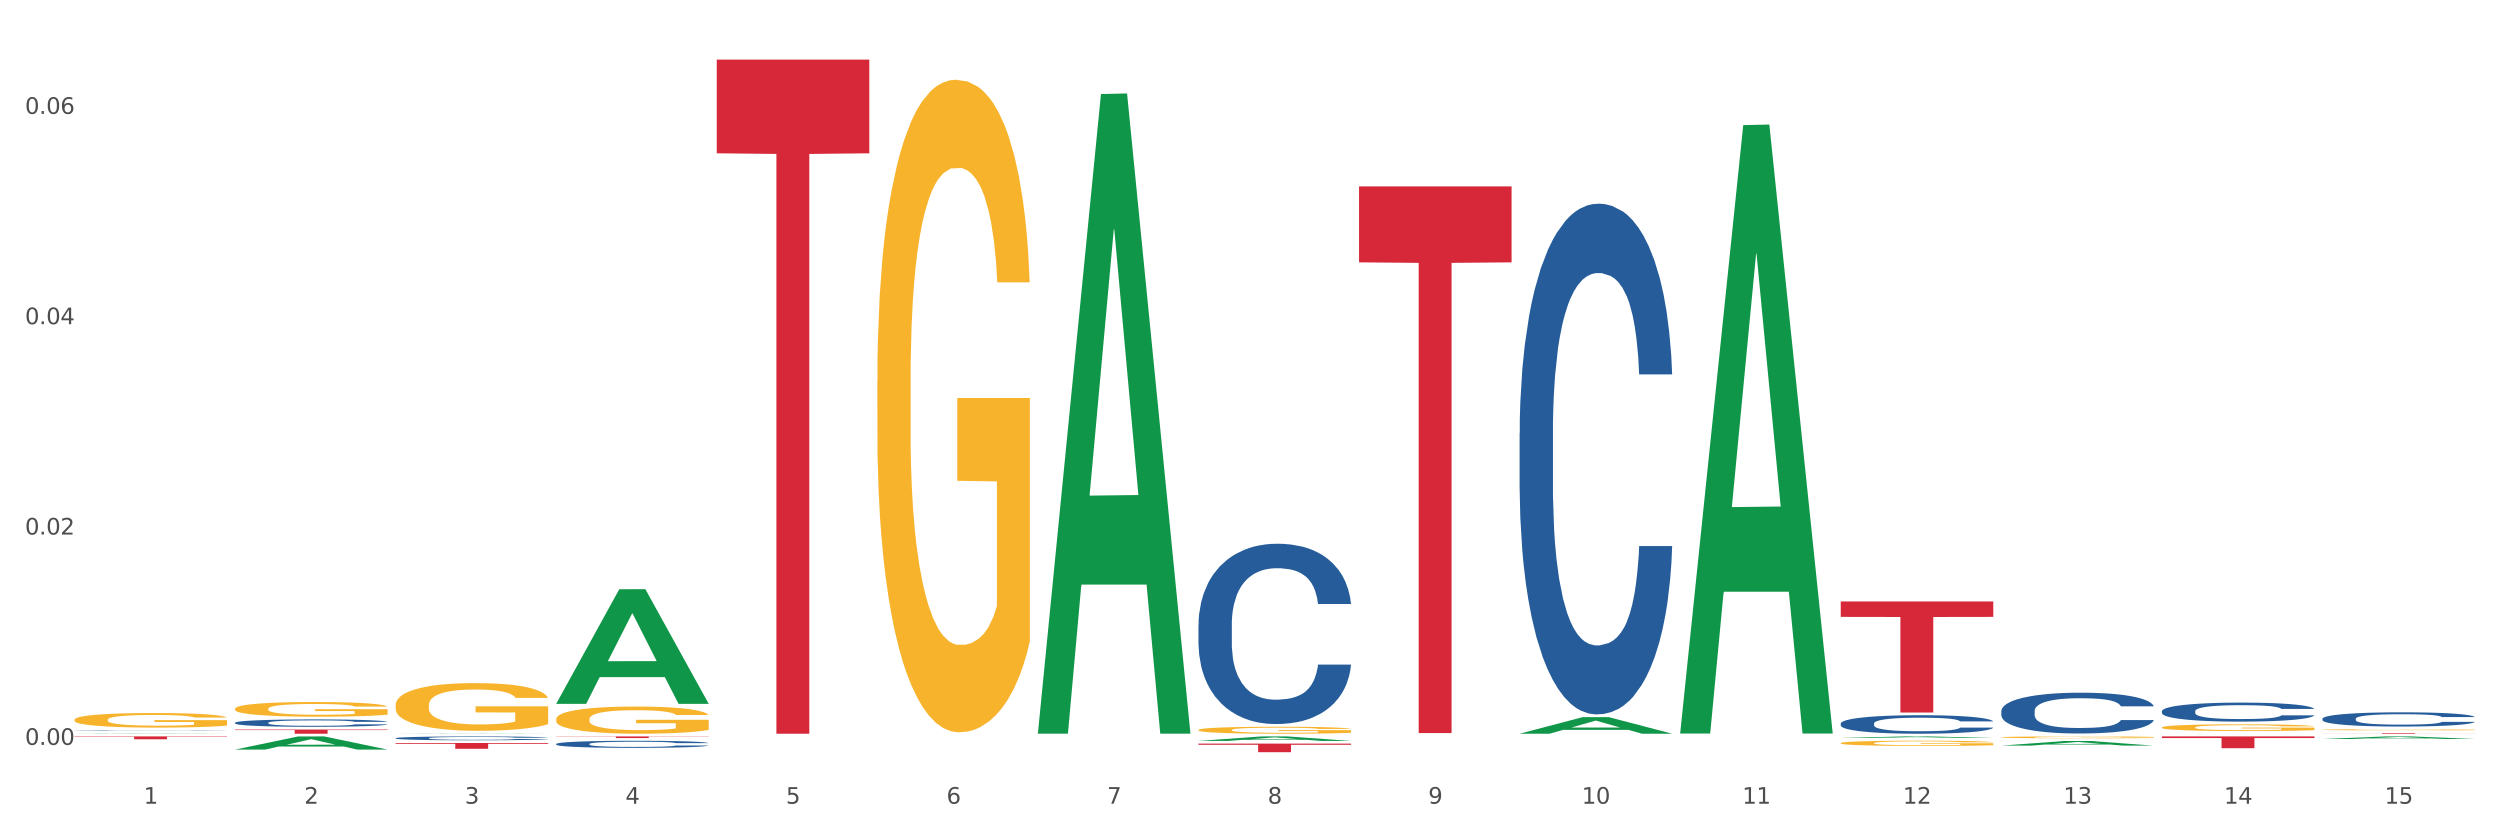 <?xml version="1.0" encoding="utf-8" standalone="no"?>
<!DOCTYPE svg PUBLIC "-//W3C//DTD SVG 1.1//EN"
  "http://www.w3.org/Graphics/SVG/1.1/DTD/svg11.dtd">
<svg xmlns:xlink="http://www.w3.org/1999/xlink" width="1080pt" height="360pt" viewBox="0 0 1080 360" xmlns="http://www.w3.org/2000/svg" version="1.1">
 <rect x="0" y="0" width="1080" height="360" fill="#333333" stroke="none"/>
 <defs>
  <style type="text/css">*{stroke-linejoin: round; stroke-linecap: butt}</style>
 </defs>
 <g id="figure_1">
  <g id="patch_1">
   <path d="M 0 360 
L 1080 360 
L 1080 0 
L 0 0 
z
" style="fill: #ffffff; stroke: #ffffff; stroke-linejoin: miter"/>
  </g>
  <g id="axes_1">
   <g id="matplotlib.axis_1">
    <g id="xtick_1">
     <g id="text_1">
      <!-- 1 -->
      <g style="fill: #4d4d4d" transform="translate(62.07 347.204) scale(0.096 -0.096)">
       <defs>
        <path id="DejaVuSans-31" d="M 794 531 
L 1825 531 
L 1825 4091 
L 703 3866 
L 703 4441 
L 1819 4666 
L 2450 4666 
L 2450 531 
L 3481 531 
L 3481 0 
L 794 0 
L 794 531 
z
" transform="scale(0.016)"/>
       </defs>
       <use xlink:href="#DejaVuSans-31"/>
      </g>
     </g>
    </g>
    <g id="xtick_2">
     <g id="text_2">
      <!-- 2 -->
      <g style="fill: #4d4d4d" transform="translate(131.436 347.204) scale(0.096 -0.096)">
       <defs>
        <path id="DejaVuSans-32" d="M 1228 531 
L 3431 531 
L 3431 0 
L 469 0 
L 469 531 
Q 828 903 1448 1529 
Q 2069 2156 2228 2338 
Q 2531 2678 2651 2914 
Q 2772 3150 2772 3378 
Q 2772 3750 2511 3984 
Q 2250 4219 1831 4219 
Q 1534 4219 1204 4116 
Q 875 4013 500 3803 
L 500 4441 
Q 881 4594 1212 4672 
Q 1544 4750 1819 4750 
Q 2544 4750 2975 4387 
Q 3406 4025 3406 3419 
Q 3406 3131 3298 2873 
Q 3191 2616 2906 2266 
Q 2828 2175 2409 1742 
Q 1991 1309 1228 531 
z
" transform="scale(0.016)"/>
       </defs>
       <use xlink:href="#DejaVuSans-32"/>
      </g>
     </g>
    </g>
    <g id="xtick_3">
     <g id="text_3">
      <!-- 3 -->
      <g style="fill: #4d4d4d" transform="translate(200.802 347.204) scale(0.096 -0.096)">
       <defs>
        <path id="DejaVuSans-33" d="M 2597 2516 
Q 3050 2419 3304 2112 
Q 3559 1806 3559 1356 
Q 3559 666 3084 287 
Q 2609 -91 1734 -91 
Q 1441 -91 1130 -33 
Q 819 25 488 141 
L 488 750 
Q 750 597 1062 519 
Q 1375 441 1716 441 
Q 2309 441 2620 675 
Q 2931 909 2931 1356 
Q 2931 1769 2642 2001 
Q 2353 2234 1838 2234 
L 1294 2234 
L 1294 2753 
L 1863 2753 
Q 2328 2753 2575 2939 
Q 2822 3125 2822 3475 
Q 2822 3834 2567 4026 
Q 2313 4219 1838 4219 
Q 1578 4219 1281 4162 
Q 984 4106 628 3988 
L 628 4550 
Q 988 4650 1302 4700 
Q 1616 4750 1894 4750 
Q 2613 4750 3031 4423 
Q 3450 4097 3450 3541 
Q 3450 3153 3228 2886 
Q 3006 2619 2597 2516 
z
" transform="scale(0.016)"/>
       </defs>
       <use xlink:href="#DejaVuSans-33"/>
      </g>
     </g>
    </g>
    <g id="xtick_4">
     <g id="text_4">
      <!-- 4 -->
      <g style="fill: #4d4d4d" transform="translate(270.169 347.204) scale(0.096 -0.096)">
       <defs>
        <path id="DejaVuSans-34" d="M 2419 4116 
L 825 1625 
L 2419 1625 
L 2419 4116 
z
M 2253 4666 
L 3047 4666 
L 3047 1625 
L 3713 1625 
L 3713 1100 
L 3047 1100 
L 3047 0 
L 2419 0 
L 2419 1100 
L 313 1100 
L 313 1709 
L 2253 4666 
z
" transform="scale(0.016)"/>
       </defs>
       <use xlink:href="#DejaVuSans-34"/>
      </g>
     </g>
    </g>
    <g id="xtick_5">
     <g id="text_5">
      <!-- 5 -->
      <g style="fill: #4d4d4d" transform="translate(339.535 347.204) scale(0.096 -0.096)">
       <defs>
        <path id="DejaVuSans-35" d="M 691 4666 
L 3169 4666 
L 3169 4134 
L 1269 4134 
L 1269 2991 
Q 1406 3038 1543 3061 
Q 1681 3084 1819 3084 
Q 2600 3084 3056 2656 
Q 3513 2228 3513 1497 
Q 3513 744 3044 326 
Q 2575 -91 1722 -91 
Q 1428 -91 1123 -41 
Q 819 9 494 109 
L 494 744 
Q 775 591 1075 516 
Q 1375 441 1709 441 
Q 2250 441 2565 725 
Q 2881 1009 2881 1497 
Q 2881 1984 2565 2268 
Q 2250 2553 1709 2553 
Q 1456 2553 1204 2497 
Q 953 2441 691 2322 
L 691 4666 
z
" transform="scale(0.016)"/>
       </defs>
       <use xlink:href="#DejaVuSans-35"/>
      </g>
     </g>
    </g>
    <g id="xtick_6">
     <g id="text_6">
      <!-- 6 -->
      <g style="fill: #4d4d4d" transform="translate(408.901 347.204) scale(0.096 -0.096)">
       <defs>
        <path id="DejaVuSans-36" d="M 2113 2584 
Q 1688 2584 1439 2293 
Q 1191 2003 1191 1497 
Q 1191 994 1439 701 
Q 1688 409 2113 409 
Q 2538 409 2786 701 
Q 3034 994 3034 1497 
Q 3034 2003 2786 2293 
Q 2538 2584 2113 2584 
z
M 3366 4563 
L 3366 3988 
Q 3128 4100 2886 4159 
Q 2644 4219 2406 4219 
Q 1781 4219 1451 3797 
Q 1122 3375 1075 2522 
Q 1259 2794 1537 2939 
Q 1816 3084 2150 3084 
Q 2853 3084 3261 2657 
Q 3669 2231 3669 1497 
Q 3669 778 3244 343 
Q 2819 -91 2113 -91 
Q 1303 -91 875 529 
Q 447 1150 447 2328 
Q 447 3434 972 4092 
Q 1497 4750 2381 4750 
Q 2619 4750 2861 4703 
Q 3103 4656 3366 4563 
z
" transform="scale(0.016)"/>
       </defs>
       <use xlink:href="#DejaVuSans-36"/>
      </g>
     </g>
    </g>
    <g id="xtick_7">
     <g id="text_7">
      <!-- 7 -->
      <g style="fill: #4d4d4d" transform="translate(478.267 347.204) scale(0.096 -0.096)">
       <defs>
        <path id="DejaVuSans-37" d="M 525 4666 
L 3525 4666 
L 3525 4397 
L 1831 0 
L 1172 0 
L 2766 4134 
L 525 4134 
L 525 4666 
z
" transform="scale(0.016)"/>
       </defs>
       <use xlink:href="#DejaVuSans-37"/>
      </g>
     </g>
    </g>
    <g id="xtick_8">
     <g id="text_8">
      <!-- 8 -->
      <g style="fill: #4d4d4d" transform="translate(547.634 347.204) scale(0.096 -0.096)">
       <defs>
        <path id="DejaVuSans-38" d="M 2034 2216 
Q 1584 2216 1326 1975 
Q 1069 1734 1069 1313 
Q 1069 891 1326 650 
Q 1584 409 2034 409 
Q 2484 409 2743 651 
Q 3003 894 3003 1313 
Q 3003 1734 2745 1975 
Q 2488 2216 2034 2216 
z
M 1403 2484 
Q 997 2584 770 2862 
Q 544 3141 544 3541 
Q 544 4100 942 4425 
Q 1341 4750 2034 4750 
Q 2731 4750 3128 4425 
Q 3525 4100 3525 3541 
Q 3525 3141 3298 2862 
Q 3072 2584 2669 2484 
Q 3125 2378 3379 2068 
Q 3634 1759 3634 1313 
Q 3634 634 3220 271 
Q 2806 -91 2034 -91 
Q 1263 -91 848 271 
Q 434 634 434 1313 
Q 434 1759 690 2068 
Q 947 2378 1403 2484 
z
M 1172 3481 
Q 1172 3119 1398 2916 
Q 1625 2713 2034 2713 
Q 2441 2713 2670 2916 
Q 2900 3119 2900 3481 
Q 2900 3844 2670 4047 
Q 2441 4250 2034 4250 
Q 1625 4250 1398 4047 
Q 1172 3844 1172 3481 
z
" transform="scale(0.016)"/>
       </defs>
       <use xlink:href="#DejaVuSans-38"/>
      </g>
     </g>
    </g>
    <g id="xtick_9">
     <g id="text_9">
      <!-- 9 -->
      <g style="fill: #4d4d4d" transform="translate(617 347.204) scale(0.096 -0.096)">
       <defs>
        <path id="DejaVuSans-39" d="M 703 97 
L 703 672 
Q 941 559 1184 500 
Q 1428 441 1663 441 
Q 2288 441 2617 861 
Q 2947 1281 2994 2138 
Q 2813 1869 2534 1725 
Q 2256 1581 1919 1581 
Q 1219 1581 811 2004 
Q 403 2428 403 3163 
Q 403 3881 828 4315 
Q 1253 4750 1959 4750 
Q 2769 4750 3195 4129 
Q 3622 3509 3622 2328 
Q 3622 1225 3098 567 
Q 2575 -91 1691 -91 
Q 1453 -91 1209 -44 
Q 966 3 703 97 
z
M 1959 2075 
Q 2384 2075 2632 2365 
Q 2881 2656 2881 3163 
Q 2881 3666 2632 3958 
Q 2384 4250 1959 4250 
Q 1534 4250 1286 3958 
Q 1038 3666 1038 3163 
Q 1038 2656 1286 2365 
Q 1534 2075 1959 2075 
z
" transform="scale(0.016)"/>
       </defs>
       <use xlink:href="#DejaVuSans-39"/>
      </g>
     </g>
    </g>
    <g id="xtick_10">
     <g id="text_10">
      <!-- 10 -->
      <g style="fill: #4d4d4d" transform="translate(683.312 347.204) scale(0.096 -0.096)">
       <defs>
        <path id="DejaVuSans-30" d="M 2034 4250 
Q 1547 4250 1301 3770 
Q 1056 3291 1056 2328 
Q 1056 1369 1301 889 
Q 1547 409 2034 409 
Q 2525 409 2770 889 
Q 3016 1369 3016 2328 
Q 3016 3291 2770 3770 
Q 2525 4250 2034 4250 
z
M 2034 4750 
Q 2819 4750 3233 4129 
Q 3647 3509 3647 2328 
Q 3647 1150 3233 529 
Q 2819 -91 2034 -91 
Q 1250 -91 836 529 
Q 422 1150 422 2328 
Q 422 3509 836 4129 
Q 1250 4750 2034 4750 
z
" transform="scale(0.016)"/>
       </defs>
       <use xlink:href="#DejaVuSans-31"/>
       <use xlink:href="#DejaVuSans-30" transform="translate(63.623 0)"/>
      </g>
     </g>
    </g>
    <g id="xtick_11">
     <g id="text_11">
      <!-- 11 -->
      <g style="fill: #4d4d4d" transform="translate(752.678 347.204) scale(0.096 -0.096)">
       <use xlink:href="#DejaVuSans-31"/>
       <use xlink:href="#DejaVuSans-31" transform="translate(63.623 0)"/>
      </g>
     </g>
    </g>
    <g id="xtick_12">
     <g id="text_12">
      <!-- 12 -->
      <g style="fill: #4d4d4d" transform="translate(822.044 347.204) scale(0.096 -0.096)">
       <use xlink:href="#DejaVuSans-31"/>
       <use xlink:href="#DejaVuSans-32" transform="translate(63.623 0)"/>
      </g>
     </g>
    </g>
    <g id="xtick_13">
     <g id="text_13">
      <!-- 13 -->
      <g style="fill: #4d4d4d" transform="translate(891.411 347.204) scale(0.096 -0.096)">
       <use xlink:href="#DejaVuSans-31"/>
       <use xlink:href="#DejaVuSans-33" transform="translate(63.623 0)"/>
      </g>
     </g>
    </g>
    <g id="xtick_14">
     <g id="text_14">
      <!-- 14 -->
      <g style="fill: #4d4d4d" transform="translate(960.777 347.204) scale(0.096 -0.096)">
       <use xlink:href="#DejaVuSans-31"/>
       <use xlink:href="#DejaVuSans-34" transform="translate(63.623 0)"/>
      </g>
     </g>
    </g>
    <g id="xtick_15">
     <g id="text_15">
      <!-- 15 -->
      <g style="fill: #4d4d4d" transform="translate(1030.143 347.204) scale(0.096 -0.096)">
       <use xlink:href="#DejaVuSans-31"/>
       <use xlink:href="#DejaVuSans-35" transform="translate(63.623 0)"/>
      </g>
     </g>
    </g>
    <g id="xtick_16"/>
    <g id="xtick_17"/>
    <g id="xtick_18"/>
    <g id="xtick_19"/>
    <g id="xtick_20"/>
    <g id="xtick_21"/>
    <g id="xtick_22"/>
    <g id="xtick_23"/>
    <g id="xtick_24"/>
    <g id="xtick_25"/>
    <g id="xtick_26"/>
    <g id="xtick_27"/>
    <g id="xtick_28"/>
    <g id="xtick_29"/>
   </g>
   <g id="matplotlib.axis_2">
    <g id="ytick_1">
     <g id="text_16">
      <!-- 0.00 -->
      <g style="fill: #4d4d4d" transform="translate(10.8 321.784) scale(0.096 -0.096)">
       <defs>
        <path id="DejaVuSans-2e" d="M 684 794 
L 1344 794 
L 1344 0 
L 684 0 
L 684 794 
z
" transform="scale(0.016)"/>
       </defs>
       <use xlink:href="#DejaVuSans-30"/>
       <use xlink:href="#DejaVuSans-2e" transform="translate(63.623 0)"/>
       <use xlink:href="#DejaVuSans-30" transform="translate(95.41 0)"/>
       <use xlink:href="#DejaVuSans-30" transform="translate(159.033 0)"/>
      </g>
     </g>
    </g>
    <g id="ytick_2">
     <g id="text_17">
      <!-- 0.02 -->
      <g style="fill: #4d4d4d" transform="translate(10.8 230.919) scale(0.096 -0.096)">
       <use xlink:href="#DejaVuSans-30"/>
       <use xlink:href="#DejaVuSans-2e" transform="translate(63.623 0)"/>
       <use xlink:href="#DejaVuSans-30" transform="translate(95.41 0)"/>
       <use xlink:href="#DejaVuSans-32" transform="translate(159.033 0)"/>
      </g>
     </g>
    </g>
    <g id="ytick_3">
     <g id="text_18">
      <!-- 0.04 -->
      <g style="fill: #4d4d4d" transform="translate(10.8 140.054) scale(0.096 -0.096)">
       <use xlink:href="#DejaVuSans-30"/>
       <use xlink:href="#DejaVuSans-2e" transform="translate(63.623 0)"/>
       <use xlink:href="#DejaVuSans-30" transform="translate(95.41 0)"/>
       <use xlink:href="#DejaVuSans-34" transform="translate(159.033 0)"/>
      </g>
     </g>
    </g>
    <g id="ytick_4">
     <g id="text_19">
      <!-- 0.06 -->
      <g style="fill: #4d4d4d" transform="translate(10.8 49.189) scale(0.096 -0.096)">
       <use xlink:href="#DejaVuSans-30"/>
       <use xlink:href="#DejaVuSans-2e" transform="translate(63.623 0)"/>
       <use xlink:href="#DejaVuSans-30" transform="translate(95.41 0)"/>
       <use xlink:href="#DejaVuSans-36" transform="translate(159.033 0)"/>
      </g>
     </g>
    </g>
    <g id="ytick_5"/>
    <g id="ytick_6"/>
    <g id="ytick_7"/>
   </g>
   <g id="PolyCollection_1">
    <path d="M 32.175 316.967 
L 32.243 316.967 
L 59.417 316.851 
L 70.695 316.851 
L 98.073 316.967 
L 85.029 316.967 
L 79.119 316.94 
L 51.061 316.94 
L 50.857 316.941 
L 45.151 316.967 
L 32.175 316.967 
L 32.175 316.967 
L 54.594 316.924 
L 75.586 316.924 
L 65.192 316.876 
L 65.056 316.876 
L 64.92 316.876 
L 54.526 316.924 
L 54.594 316.924 
L 32.175 316.967 
z
" clip-path="url(#p4c638cd5d1)" style="fill: #109648"/>
    <path d="M 309.64 25.759 
L 375.538 25.759 
L 375.538 66.227 
L 349.616 66.501 
L 349.616 316.963 
L 335.406 316.963 
L 335.406 66.501 
L 309.64 66.227 
L 309.64 26.033 
L 309.64 25.759 
z
" clip-path="url(#p4c638cd5d1)" style="fill: #d62839"/>
    <path d="M 587.105 80.52 
L 653.003 80.52 
L 653.003 113.339 
L 627.081 113.561 
L 627.081 316.681 
L 612.871 316.681 
L 612.871 113.561 
L 587.105 113.339 
L 587.105 80.742 
L 587.105 80.52 
z
" clip-path="url(#p4c638cd5d1)" style="fill: #d62839"/>
    <path d="M 240.274 303.972 
L 240.342 303.925 
L 267.516 254.56 
L 278.793 254.514 
L 306.172 304.065 
L 293.128 304.065 
L 287.217 292.526 
L 259.16 292.526 
L 258.956 292.712 
L 253.249 304.065 
L 240.274 304.065 
L 240.274 303.972 
L 262.693 285.64 
L 283.685 285.594 
L 273.291 265.075 
L 273.155 264.982 
L 273.019 265.122 
L 262.625 285.594 
L 262.693 285.64 
L 240.274 303.972 
z
" clip-path="url(#p4c638cd5d1)" style="fill: #109648"/>
    <path d="M 170.907 316.967 
L 170.975 316.967 
L 198.15 316.87 
L 209.427 316.87 
L 236.805 316.967 
L 223.762 316.967 
L 217.851 316.945 
L 189.794 316.945 
L 189.59 316.945 
L 183.883 316.967 
L 170.907 316.967 
L 170.907 316.967 
L 193.326 316.931 
L 214.319 316.931 
L 203.924 316.891 
L 203.788 316.891 
L 203.653 316.891 
L 193.258 316.931 
L 193.326 316.931 
L 170.907 316.967 
z
" clip-path="url(#p4c638cd5d1)" style="fill: #109648"/>
    <path d="M 795.203 259.829 
L 861.101 259.829 
L 861.101 266.495 
L 835.179 266.541 
L 835.179 307.8 
L 820.969 307.8 
L 820.969 266.541 
L 795.203 266.495 
L 795.203 259.874 
L 795.203 259.829 
z
" clip-path="url(#p4c638cd5d1)" style="fill: #d62839"/>
    <path d="M 517.739 321.245 
L 583.636 321.245 
L 583.636 321.76 
L 557.715 321.763 
L 557.715 324.95 
L 543.504 324.95 
L 543.504 321.763 
L 517.739 321.76 
L 517.739 321.249 
L 517.739 321.245 
z
" clip-path="url(#p4c638cd5d1)" style="fill: #d62839"/>
    <path d="M 170.907 304.62 
L 170.985 304.601 
L 170.985 303.924 
L 171.141 303.34 
L 171.919 301.929 
L 173.086 300.763 
L 173.942 300.142 
L 174.798 299.634 
L 175.809 299.126 
L 177.054 298.6 
L 179.31 297.828 
L 180.71 297.433 
L 182.422 297.019 
L 185.534 296.417 
L 187.79 296.079 
L 190.124 295.797 
L 193.937 295.458 
L 196.426 295.307 
L 199.072 295.195 
L 202.261 295.119 
L 204.673 295.1 
L 209.964 295.157 
L 214.476 295.326 
L 216.655 295.458 
L 219.456 295.684 
L 220.934 295.834 
L 223.346 296.135 
L 225.835 296.53 
L 227.547 296.869 
L 230.114 297.508 
L 232.059 298.148 
L 233.849 298.938 
L 234.783 299.484 
L 235.483 299.992 
L 236.105 300.575 
L 236.728 301.497 
L 222.723 301.497 
L 222.179 300.838 
L 221.323 300.218 
L 220.078 299.616 
L 218.989 299.239 
L 217.122 298.769 
L 215.41 298.468 
L 213.62 298.242 
L 211.442 298.054 
L 209.73 297.96 
L 207.319 297.885 
L 202.573 297.904 
L 199.383 298.054 
L 197.204 298.242 
L 195.804 298.412 
L 194.559 298.6 
L 193.159 298.863 
L 191.525 299.258 
L 190.358 299.616 
L 189.191 300.067 
L 188.257 300.519 
L 187.401 301.045 
L 186.701 301.61 
L 186.157 302.193 
L 185.69 302.908 
L 185.301 304.093 
L 185.301 306.67 
L 185.456 307.254 
L 185.845 308.025 
L 186.312 308.608 
L 187.09 309.304 
L 187.79 309.774 
L 189.113 310.452 
L 190.591 311.016 
L 191.758 311.373 
L 192.925 311.675 
L 194.948 312.088 
L 197.204 312.427 
L 199.149 312.634 
L 201.795 312.822 
L 203.584 312.897 
L 205.14 312.935 
L 208.952 312.935 
L 211.675 312.879 
L 214.71 312.747 
L 217.044 312.578 
L 218.989 312.371 
L 221.167 312.032 
L 222.568 311.712 
L 222.568 307.78 
L 205.451 307.761 
L 205.451 305.146 
L 236.805 305.146 
L 236.805 312.822 
L 235.483 313.217 
L 234.004 313.575 
L 232.448 313.894 
L 230.114 314.289 
L 227.314 314.666 
L 224.824 314.929 
L 222.179 315.155 
L 219.067 315.362 
L 215.021 315.55 
L 212.531 315.625 
L 209.419 315.682 
L 205.763 315.7 
L 202.573 315.663 
L 199.461 315.569 
L 196.193 315.399 
L 193.003 315.155 
L 190.591 314.91 
L 188.179 314.609 
L 185.612 314.214 
L 183.589 313.838 
L 182.033 313.499 
L 180.321 313.067 
L 178.454 312.502 
L 177.054 311.994 
L 175.809 311.468 
L 174.486 310.79 
L 173.553 310.207 
L 172.619 309.473 
L 172.074 308.928 
L 171.452 308.081 
L 170.985 306.896 
L 170.907 304.62 
z
" clip-path="url(#p4c638cd5d1)" style="fill: #f7b32b"/>
    <path d="M 517.739 315.348 
L 517.816 315.345 
L 517.816 315.246 
L 517.972 315.161 
L 518.75 314.954 
L 519.917 314.784 
L 520.773 314.693 
L 521.629 314.619 
L 522.64 314.545 
L 523.885 314.468 
L 526.141 314.355 
L 527.542 314.297 
L 529.253 314.237 
L 532.365 314.149 
L 534.621 314.099 
L 536.956 314.058 
L 540.768 314.008 
L 543.257 313.986 
L 545.903 313.97 
L 549.093 313.959 
L 551.504 313.956 
L 556.795 313.964 
L 561.307 313.989 
L 563.486 314.008 
L 566.287 314.041 
L 567.765 314.063 
L 570.177 314.107 
L 572.666 314.165 
L 574.378 314.215 
L 576.946 314.308 
L 578.891 314.402 
L 580.68 314.517 
L 581.614 314.597 
L 582.314 314.671 
L 582.936 314.756 
L 583.559 314.891 
L 569.554 314.891 
L 569.01 314.795 
L 568.154 314.704 
L 566.909 314.616 
L 565.82 314.561 
L 563.953 314.492 
L 562.241 314.448 
L 560.452 314.415 
L 558.273 314.388 
L 556.562 314.374 
L 554.15 314.363 
L 549.404 314.366 
L 546.214 314.388 
L 544.035 314.415 
L 542.635 314.44 
L 541.39 314.468 
L 539.99 314.506 
L 538.356 314.564 
L 537.189 314.616 
L 536.022 314.682 
L 535.088 314.748 
L 534.232 314.825 
L 533.532 314.908 
L 532.988 314.993 
L 532.521 315.097 
L 532.132 315.271 
L 532.132 315.647 
L 532.287 315.733 
L 532.676 315.845 
L 533.143 315.931 
L 533.921 316.032 
L 534.621 316.101 
L 535.944 316.2 
L 537.422 316.283 
L 538.589 316.335 
L 539.756 316.379 
L 541.779 316.439 
L 544.035 316.489 
L 545.981 316.519 
L 548.626 316.547 
L 550.415 316.558 
L 551.971 316.563 
L 555.784 316.563 
L 558.507 316.555 
L 561.541 316.536 
L 563.875 316.511 
L 565.82 316.481 
L 567.998 316.431 
L 569.399 316.384 
L 569.399 315.81 
L 552.282 315.807 
L 552.282 315.425 
L 583.636 315.425 
L 583.636 316.547 
L 582.314 316.604 
L 580.836 316.657 
L 579.28 316.703 
L 576.946 316.761 
L 574.145 316.816 
L 571.655 316.855 
L 569.01 316.888 
L 565.898 316.918 
L 561.852 316.945 
L 559.362 316.956 
L 556.25 316.965 
L 552.594 316.967 
L 549.404 316.962 
L 546.292 316.948 
L 543.024 316.923 
L 539.834 316.888 
L 537.422 316.852 
L 535.01 316.808 
L 532.443 316.75 
L 530.42 316.695 
L 528.864 316.646 
L 527.153 316.582 
L 525.285 316.5 
L 523.885 316.426 
L 522.64 316.349 
L 521.317 316.25 
L 520.384 316.164 
L 519.45 316.057 
L 518.906 315.977 
L 518.283 315.854 
L 517.816 315.68 
L 517.739 315.348 
z
" clip-path="url(#p4c638cd5d1)" style="fill: #f7b32b"/>
    <path d="M 379.006 164.718 
L 379.084 164.46 
L 379.084 155.192 
L 379.24 147.21 
L 380.018 127.9 
L 381.185 111.937 
L 382.04 103.44 
L 382.896 96.489 
L 383.908 89.537 
L 385.152 82.328 
L 387.409 71.772 
L 388.809 66.365 
L 390.521 60.701 
L 393.633 52.462 
L 395.889 47.827 
L 398.223 43.965 
L 402.035 39.331 
L 404.525 37.271 
L 407.17 35.726 
L 410.36 34.696 
L 412.772 34.439 
L 418.062 35.211 
L 422.575 37.528 
L 424.753 39.331 
L 427.554 42.42 
L 429.032 44.48 
L 431.444 48.6 
L 433.934 54.006 
L 435.646 58.641 
L 438.213 67.395 
L 440.158 76.149 
L 441.948 86.962 
L 442.881 94.429 
L 443.581 101.381 
L 444.204 109.362 
L 444.826 121.978 
L 430.822 121.978 
L 430.277 112.967 
L 429.422 104.47 
L 428.177 96.231 
L 427.087 91.082 
L 425.22 84.645 
L 423.509 80.526 
L 421.719 77.436 
L 419.541 74.861 
L 417.829 73.574 
L 415.417 72.544 
L 410.671 72.802 
L 407.481 74.861 
L 405.303 77.436 
L 403.903 79.753 
L 402.658 82.328 
L 401.257 85.933 
L 399.624 91.339 
L 398.456 96.231 
L 397.289 102.411 
L 396.356 108.59 
L 395.5 115.799 
L 394.8 123.523 
L 394.255 131.504 
L 393.788 141.288 
L 393.399 157.509 
L 393.399 192.782 
L 393.555 200.764 
L 393.944 211.32 
L 394.411 219.301 
L 395.189 228.828 
L 395.889 235.264 
L 397.212 244.533 
L 398.69 252.257 
L 399.857 257.149 
L 401.024 261.269 
L 403.047 266.933 
L 405.303 271.567 
L 407.248 274.4 
L 409.893 276.974 
L 411.683 278.004 
L 413.239 278.519 
L 417.051 278.519 
L 419.774 277.747 
L 422.808 275.944 
L 425.142 273.627 
L 427.087 270.795 
L 429.266 266.161 
L 430.666 261.784 
L 430.666 207.973 
L 413.55 207.715 
L 413.55 171.927 
L 444.904 171.927 
L 444.904 276.974 
L 443.581 282.381 
L 442.103 287.273 
L 440.547 291.65 
L 438.213 297.057 
L 435.412 302.206 
L 432.923 305.811 
L 430.277 308.9 
L 427.165 311.733 
L 423.12 314.307 
L 420.63 315.337 
L 417.518 316.11 
L 413.861 316.367 
L 410.671 315.852 
L 407.559 314.565 
L 404.292 312.248 
L 401.102 308.9 
L 398.69 305.553 
L 396.278 301.434 
L 393.711 296.027 
L 391.688 290.878 
L 390.132 286.243 
L 388.42 280.321 
L 386.553 272.597 
L 385.152 265.646 
L 383.908 258.437 
L 382.585 249.168 
L 381.651 241.186 
L 380.718 231.145 
L 380.173 223.678 
L 379.551 212.092 
L 379.084 195.872 
L 379.006 164.718 
z
" clip-path="url(#p4c638cd5d1)" style="fill: #f7b32b"/>
    <path d="M 32.175 310.939 
L 32.253 310.933 
L 32.253 310.726 
L 32.408 310.548 
L 33.186 310.117 
L 34.353 309.761 
L 35.209 309.571 
L 36.065 309.416 
L 37.076 309.261 
L 38.321 309.1 
L 40.578 308.865 
L 41.978 308.744 
L 43.69 308.618 
L 46.802 308.434 
L 49.058 308.331 
L 51.392 308.244 
L 55.204 308.141 
L 57.694 308.095 
L 60.339 308.061 
L 63.529 308.038 
L 65.941 308.032 
L 71.231 308.049 
L 75.744 308.101 
L 77.922 308.141 
L 80.723 308.21 
L 82.201 308.256 
L 84.613 308.348 
L 87.103 308.468 
L 88.815 308.572 
L 91.382 308.767 
L 93.327 308.963 
L 95.116 309.204 
L 96.05 309.37 
L 96.75 309.525 
L 97.373 309.704 
L 97.995 309.985 
L 83.991 309.985 
L 83.446 309.784 
L 82.59 309.594 
L 81.346 309.411 
L 80.256 309.296 
L 78.389 309.152 
L 76.677 309.06 
L 74.888 308.991 
L 72.71 308.934 
L 70.998 308.905 
L 68.586 308.882 
L 63.84 308.888 
L 60.65 308.934 
L 58.472 308.991 
L 57.071 309.043 
L 55.827 309.1 
L 54.426 309.181 
L 52.792 309.301 
L 51.625 309.411 
L 50.458 309.548 
L 49.525 309.686 
L 48.669 309.847 
L 47.969 310.02 
L 47.424 310.198 
L 46.957 310.416 
L 46.568 310.778 
L 46.568 311.565 
L 46.724 311.743 
L 47.113 311.978 
L 47.58 312.157 
L 48.358 312.369 
L 49.058 312.513 
L 50.381 312.72 
L 51.859 312.892 
L 53.026 313.001 
L 54.193 313.093 
L 56.216 313.219 
L 58.472 313.323 
L 60.417 313.386 
L 63.062 313.443 
L 64.852 313.466 
L 66.408 313.478 
L 70.22 313.478 
L 72.943 313.461 
L 75.977 313.42 
L 78.311 313.369 
L 80.256 313.306 
L 82.435 313.202 
L 83.835 313.104 
L 83.835 311.904 
L 66.719 311.898 
L 66.719 311.1 
L 98.073 311.1 
L 98.073 313.443 
L 96.75 313.564 
L 95.272 313.673 
L 93.716 313.771 
L 91.382 313.891 
L 88.581 314.006 
L 86.091 314.087 
L 83.446 314.156 
L 80.334 314.219 
L 76.288 314.276 
L 73.799 314.299 
L 70.687 314.317 
L 67.03 314.322 
L 63.84 314.311 
L 60.728 314.282 
L 57.461 314.23 
L 54.271 314.156 
L 51.859 314.081 
L 49.447 313.989 
L 46.879 313.868 
L 44.857 313.754 
L 43.301 313.65 
L 41.589 313.518 
L 39.722 313.346 
L 38.321 313.191 
L 37.076 313.03 
L 35.754 312.823 
L 34.82 312.645 
L 33.887 312.421 
L 33.342 312.254 
L 32.72 311.996 
L 32.253 311.634 
L 32.175 310.939 
z
" clip-path="url(#p4c638cd5d1)" style="fill: #f7b32b"/>
    <path d="M 101.541 306.204 
L 101.619 306.198 
L 101.619 305.989 
L 101.775 305.81 
L 102.553 305.375 
L 103.72 305.016 
L 104.575 304.825 
L 105.431 304.668 
L 106.443 304.512 
L 107.688 304.349 
L 109.944 304.112 
L 111.344 303.99 
L 113.056 303.863 
L 116.168 303.677 
L 118.424 303.573 
L 120.758 303.486 
L 124.57 303.382 
L 127.06 303.335 
L 129.705 303.301 
L 132.895 303.277 
L 135.307 303.272 
L 140.598 303.289 
L 145.11 303.341 
L 147.289 303.382 
L 150.089 303.451 
L 151.568 303.498 
L 153.979 303.59 
L 156.469 303.712 
L 158.181 303.816 
L 160.748 304.013 
L 162.693 304.21 
L 164.483 304.454 
L 165.416 304.622 
L 166.117 304.778 
L 166.739 304.958 
L 167.361 305.242 
L 153.357 305.242 
L 152.812 305.039 
L 151.957 304.848 
L 150.712 304.662 
L 149.623 304.546 
L 147.755 304.402 
L 146.044 304.309 
L 144.254 304.239 
L 142.076 304.181 
L 140.364 304.152 
L 137.952 304.129 
L 133.206 304.135 
L 130.017 304.181 
L 127.838 304.239 
L 126.438 304.291 
L 125.193 304.349 
L 123.792 304.431 
L 122.159 304.552 
L 120.992 304.662 
L 119.825 304.801 
L 118.891 304.94 
L 118.035 305.103 
L 117.335 305.277 
L 116.79 305.456 
L 116.324 305.676 
L 115.935 306.041 
L 115.935 306.835 
L 116.09 307.015 
L 116.479 307.252 
L 116.946 307.432 
L 117.724 307.647 
L 118.424 307.791 
L 119.747 308 
L 121.225 308.174 
L 122.392 308.284 
L 123.559 308.377 
L 125.582 308.504 
L 127.838 308.608 
L 129.783 308.672 
L 132.428 308.73 
L 134.218 308.753 
L 135.774 308.765 
L 139.586 308.765 
L 142.309 308.747 
L 145.343 308.707 
L 147.678 308.655 
L 149.623 308.591 
L 151.801 308.487 
L 153.201 308.388 
L 153.201 307.177 
L 136.085 307.171 
L 136.085 306.366 
L 167.439 306.366 
L 167.439 308.73 
L 166.117 308.852 
L 164.638 308.962 
L 163.082 309.06 
L 160.748 309.182 
L 157.947 309.298 
L 155.458 309.379 
L 152.812 309.449 
L 149.7 309.512 
L 145.655 309.57 
L 143.165 309.593 
L 140.053 309.611 
L 136.396 309.617 
L 133.206 309.605 
L 130.094 309.576 
L 126.827 309.524 
L 123.637 309.449 
L 121.225 309.373 
L 118.813 309.281 
L 116.246 309.159 
L 114.223 309.043 
L 112.667 308.939 
L 110.955 308.805 
L 109.088 308.632 
L 107.688 308.475 
L 106.443 308.313 
L 105.12 308.104 
L 104.186 307.925 
L 103.253 307.699 
L 102.708 307.531 
L 102.086 307.27 
L 101.619 306.905 
L 101.541 306.204 
z
" clip-path="url(#p4c638cd5d1)" style="fill: #f7b32b"/>
    <path d="M 240.274 310.656 
L 240.351 310.645 
L 240.351 310.26 
L 240.507 309.928 
L 241.285 309.124 
L 242.452 308.46 
L 243.308 308.106 
L 244.164 307.817 
L 245.175 307.527 
L 246.42 307.227 
L 248.676 306.788 
L 250.077 306.563 
L 251.788 306.327 
L 254.9 305.984 
L 257.157 305.791 
L 259.491 305.631 
L 263.303 305.438 
L 265.793 305.352 
L 268.438 305.288 
L 271.628 305.245 
L 274.04 305.234 
L 279.33 305.266 
L 283.843 305.363 
L 286.021 305.438 
L 288.822 305.566 
L 290.3 305.652 
L 292.712 305.824 
L 295.202 306.049 
L 296.913 306.242 
L 299.481 306.606 
L 301.426 306.97 
L 303.215 307.42 
L 304.149 307.731 
L 304.849 308.02 
L 305.471 308.352 
L 306.094 308.877 
L 292.089 308.877 
L 291.545 308.502 
L 290.689 308.149 
L 289.444 307.806 
L 288.355 307.592 
L 286.488 307.324 
L 284.776 307.152 
L 282.987 307.024 
L 280.808 306.917 
L 279.097 306.863 
L 276.685 306.82 
L 271.939 306.831 
L 268.749 306.917 
L 266.571 307.024 
L 265.17 307.12 
L 263.925 307.227 
L 262.525 307.377 
L 260.891 307.602 
L 259.724 307.806 
L 258.557 308.063 
L 257.623 308.32 
L 256.768 308.62 
L 256.067 308.942 
L 255.523 309.274 
L 255.056 309.681 
L 254.667 310.356 
L 254.667 311.824 
L 254.823 312.156 
L 255.212 312.596 
L 255.678 312.928 
L 256.456 313.324 
L 257.157 313.592 
L 258.479 313.978 
L 259.957 314.299 
L 261.124 314.503 
L 262.291 314.674 
L 264.314 314.91 
L 266.571 315.103 
L 268.516 315.221 
L 271.161 315.328 
L 272.95 315.371 
L 274.506 315.392 
L 278.319 315.392 
L 281.042 315.36 
L 284.076 315.285 
L 286.41 315.189 
L 288.355 315.071 
L 290.533 314.878 
L 291.934 314.696 
L 291.934 312.456 
L 274.818 312.446 
L 274.818 310.956 
L 306.172 310.956 
L 306.172 315.328 
L 304.849 315.553 
L 303.371 315.757 
L 301.815 315.939 
L 299.481 316.164 
L 296.68 316.378 
L 294.19 316.528 
L 291.545 316.657 
L 288.433 316.775 
L 284.387 316.882 
L 281.897 316.925 
L 278.785 316.957 
L 275.129 316.967 
L 271.939 316.946 
L 268.827 316.892 
L 265.559 316.796 
L 262.369 316.657 
L 259.957 316.517 
L 257.546 316.346 
L 254.978 316.121 
L 252.955 315.907 
L 251.399 315.714 
L 249.688 315.467 
L 247.82 315.146 
L 246.42 314.857 
L 245.175 314.557 
L 243.853 314.171 
L 242.919 313.839 
L 241.985 313.421 
L 241.441 313.11 
L 240.818 312.628 
L 240.351 311.953 
L 240.274 310.656 
z
" clip-path="url(#p4c638cd5d1)" style="fill: #f7b32b"/>
    <path d="M 864.57 318.509 
L 864.647 318.508 
L 864.647 318.481 
L 864.803 318.459 
L 865.581 318.404 
L 866.748 318.358 
L 867.604 318.334 
L 868.46 318.314 
L 869.471 318.294 
L 870.716 318.274 
L 872.972 318.243 
L 874.373 318.228 
L 876.084 318.212 
L 879.196 318.188 
L 881.453 318.175 
L 883.787 318.164 
L 887.599 318.151 
L 890.089 318.145 
L 892.734 318.141 
L 895.924 318.138 
L 898.336 318.137 
L 903.626 318.139 
L 908.139 318.146 
L 910.317 318.151 
L 913.118 318.16 
L 914.596 318.166 
L 917.008 318.177 
L 919.498 318.193 
L 921.209 318.206 
L 923.777 318.231 
L 925.722 318.256 
L 927.511 318.287 
L 928.445 318.308 
L 929.145 318.328 
L 929.767 318.351 
L 930.39 318.387 
L 916.385 318.387 
L 915.841 318.361 
L 914.985 318.337 
L 913.74 318.313 
L 912.651 318.299 
L 910.784 318.28 
L 909.072 318.268 
L 907.283 318.26 
L 905.104 318.252 
L 903.393 318.249 
L 900.981 318.246 
L 896.235 318.246 
L 893.045 318.252 
L 890.867 318.26 
L 889.466 318.266 
L 888.221 318.274 
L 886.821 318.284 
L 885.187 318.299 
L 884.02 318.313 
L 882.853 318.331 
L 881.919 318.348 
L 881.064 318.369 
L 880.363 318.391 
L 879.819 318.414 
L 879.352 318.442 
L 878.963 318.488 
L 878.963 318.589 
L 879.119 318.611 
L 879.508 318.641 
L 879.974 318.664 
L 880.752 318.691 
L 881.453 318.71 
L 882.775 318.736 
L 884.253 318.758 
L 885.42 318.772 
L 886.587 318.784 
L 888.61 318.8 
L 890.867 318.813 
L 892.812 318.821 
L 895.457 318.829 
L 897.246 318.832 
L 898.802 318.833 
L 902.615 318.833 
L 905.338 318.831 
L 908.372 318.826 
L 910.706 318.819 
L 912.651 318.811 
L 914.829 318.798 
L 916.23 318.785 
L 916.23 318.632 
L 899.114 318.631 
L 899.114 318.529 
L 930.468 318.529 
L 930.468 318.829 
L 929.145 318.844 
L 927.667 318.858 
L 926.111 318.871 
L 923.777 318.886 
L 920.976 318.901 
L 918.486 318.911 
L 915.841 318.92 
L 912.729 318.928 
L 908.683 318.935 
L 906.193 318.938 
L 903.081 318.94 
L 899.425 318.941 
L 896.235 318.94 
L 893.123 318.936 
L 889.855 318.929 
L 886.665 318.92 
L 884.253 318.91 
L 881.842 318.899 
L 879.274 318.883 
L 877.251 318.868 
L 875.695 318.855 
L 873.984 318.838 
L 872.116 318.816 
L 870.716 318.796 
L 869.471 318.776 
L 868.149 318.749 
L 867.215 318.727 
L 866.281 318.698 
L 865.737 318.677 
L 865.114 318.644 
L 864.647 318.597 
L 864.57 318.509 
z
" clip-path="url(#p4c638cd5d1)" style="fill: #f7b32b"/>
    <path d="M 933.936 318.137 
L 999.834 318.137 
L 999.834 318.843 
L 973.912 318.848 
L 973.912 323.217 
L 959.702 323.217 
L 959.702 318.848 
L 933.936 318.843 
L 933.936 318.142 
L 933.936 318.137 
z
" clip-path="url(#p4c638cd5d1)" style="fill: #d62839"/>
    <path d="M 1003.302 316.673 
L 1069.2 316.673 
L 1069.2 316.714 
L 1043.278 316.715 
L 1043.278 316.967 
L 1029.068 316.967 
L 1029.068 316.715 
L 1003.302 316.714 
L 1003.302 316.674 
L 1003.302 316.673 
z
" clip-path="url(#p4c638cd5d1)" style="fill: #d62839"/>
    <path d="M 448.372 316.424 
L 448.44 316.164 
L 475.615 40.632 
L 486.892 40.372 
L 514.27 316.943 
L 501.227 316.943 
L 495.316 252.54 
L 467.259 252.54 
L 467.055 253.579 
L 461.348 316.943 
L 448.372 316.943 
L 448.372 316.424 
L 470.791 214.106 
L 491.783 213.846 
L 481.389 99.322 
L 481.253 98.803 
L 481.117 99.582 
L 470.723 213.846 
L 470.791 214.106 
L 448.372 316.424 
z
" clip-path="url(#p4c638cd5d1)" style="fill: #109648"/>
    <path d="M 517.739 320.072 
L 517.806 320.07 
L 544.981 318.139 
L 556.258 318.137 
L 583.636 320.076 
L 570.593 320.076 
L 564.682 319.624 
L 536.625 319.624 
L 536.421 319.631 
L 530.714 320.076 
L 517.739 320.076 
L 517.739 320.072 
L 540.157 319.355 
L 561.15 319.353 
L 550.755 318.55 
L 550.62 318.547 
L 550.484 318.552 
L 540.089 319.353 
L 540.157 319.355 
L 517.739 320.072 
z
" clip-path="url(#p4c638cd5d1)" style="fill: #109648"/>
    <path d="M 1003.302 315.251 
L 1003.38 315.251 
L 1003.38 315.235 
L 1003.535 315.222 
L 1004.314 315.19 
L 1005.481 315.163 
L 1006.336 315.149 
L 1007.192 315.137 
L 1008.204 315.126 
L 1009.448 315.114 
L 1011.705 315.096 
L 1013.105 315.087 
L 1014.817 315.078 
L 1017.929 315.064 
L 1020.185 315.056 
L 1022.519 315.05 
L 1026.331 315.042 
L 1028.821 315.039 
L 1031.466 315.036 
L 1034.656 315.034 
L 1037.068 315.034 
L 1042.358 315.035 
L 1046.871 315.039 
L 1049.049 315.042 
L 1051.85 315.047 
L 1053.328 315.051 
L 1055.74 315.058 
L 1058.23 315.067 
L 1059.942 315.074 
L 1062.509 315.089 
L 1064.454 315.103 
L 1066.244 315.121 
L 1067.177 315.134 
L 1067.877 315.146 
L 1068.5 315.159 
L 1069.122 315.18 
L 1055.118 315.18 
L 1054.573 315.165 
L 1053.717 315.151 
L 1052.473 315.137 
L 1051.383 315.128 
L 1049.516 315.118 
L 1047.805 315.111 
L 1046.015 315.106 
L 1043.837 315.101 
L 1042.125 315.099 
L 1039.713 315.097 
L 1034.967 315.098 
L 1031.777 315.101 
L 1029.599 315.106 
L 1028.199 315.109 
L 1026.954 315.114 
L 1025.553 315.12 
L 1023.919 315.129 
L 1022.752 315.137 
L 1021.585 315.147 
L 1020.652 315.158 
L 1019.796 315.17 
L 1019.096 315.182 
L 1018.551 315.196 
L 1018.084 315.212 
L 1017.695 315.239 
L 1017.695 315.298 
L 1017.851 315.311 
L 1018.24 315.329 
L 1018.707 315.342 
L 1019.485 315.358 
L 1020.185 315.369 
L 1021.508 315.384 
L 1022.986 315.397 
L 1024.153 315.405 
L 1025.32 315.412 
L 1027.343 315.422 
L 1029.599 315.429 
L 1031.544 315.434 
L 1034.189 315.438 
L 1035.979 315.44 
L 1037.535 315.441 
L 1041.347 315.441 
L 1044.07 315.44 
L 1047.104 315.437 
L 1049.438 315.433 
L 1051.383 315.428 
L 1053.562 315.42 
L 1054.962 315.413 
L 1054.962 315.323 
L 1037.846 315.323 
L 1037.846 315.263 
L 1069.2 315.263 
L 1069.2 315.438 
L 1067.877 315.447 
L 1066.399 315.455 
L 1064.843 315.463 
L 1062.509 315.472 
L 1059.708 315.48 
L 1057.219 315.486 
L 1054.573 315.491 
L 1051.461 315.496 
L 1047.416 315.5 
L 1044.926 315.502 
L 1041.814 315.504 
L 1038.157 315.504 
L 1034.967 315.503 
L 1031.855 315.501 
L 1028.588 315.497 
L 1025.398 315.491 
L 1022.986 315.486 
L 1020.574 315.479 
L 1018.007 315.47 
L 1015.984 315.461 
L 1014.428 315.454 
L 1012.716 315.444 
L 1010.849 315.431 
L 1009.448 315.419 
L 1008.204 315.407 
L 1006.881 315.392 
L 1005.947 315.379 
L 1005.014 315.362 
L 1004.469 315.349 
L 1003.847 315.33 
L 1003.38 315.303 
L 1003.302 315.251 
z
" clip-path="url(#p4c638cd5d1)" style="fill: #f7b32b"/>
    <path d="M 1003.302 319.247 
L 1003.37 319.246 
L 1030.544 318.138 
L 1041.822 318.137 
L 1069.2 319.249 
L 1056.156 319.249 
L 1050.246 318.99 
L 1022.188 318.99 
L 1021.984 318.994 
L 1016.278 319.249 
L 1003.302 319.249 
L 1003.302 319.247 
L 1025.721 318.836 
L 1046.713 318.835 
L 1036.319 318.374 
L 1036.183 318.372 
L 1036.047 318.375 
L 1025.653 318.835 
L 1025.721 318.836 
L 1003.302 319.247 
z
" clip-path="url(#p4c638cd5d1)" style="fill: #109648"/>
    <path d="M 795.203 321.025 
L 795.281 321.023 
L 795.281 320.949 
L 795.437 320.885 
L 796.215 320.73 
L 797.382 320.602 
L 798.238 320.534 
L 799.094 320.479 
L 800.105 320.423 
L 801.35 320.365 
L 803.606 320.28 
L 805.006 320.237 
L 806.718 320.192 
L 809.83 320.126 
L 812.086 320.089 
L 814.42 320.058 
L 818.233 320.021 
L 820.722 320.004 
L 823.368 319.992 
L 826.557 319.983 
L 828.969 319.981 
L 834.26 319.988 
L 838.772 320.006 
L 840.951 320.021 
L 843.752 320.045 
L 845.23 320.062 
L 847.642 320.095 
L 850.131 320.138 
L 851.843 320.175 
L 854.41 320.245 
L 856.355 320.316 
L 858.145 320.402 
L 859.078 320.462 
L 859.779 320.518 
L 860.401 320.582 
L 861.024 320.683 
L 847.019 320.683 
L 846.475 320.611 
L 845.619 320.543 
L 844.374 320.476 
L 843.285 320.435 
L 841.418 320.384 
L 839.706 320.351 
L 837.916 320.326 
L 835.738 320.305 
L 834.026 320.295 
L 831.615 320.287 
L 826.869 320.289 
L 823.679 320.305 
L 821.5 320.326 
L 820.1 320.344 
L 818.855 320.365 
L 817.455 320.394 
L 815.821 320.437 
L 814.654 320.476 
L 813.487 320.526 
L 812.553 320.576 
L 811.697 320.633 
L 810.997 320.695 
L 810.453 320.759 
L 809.986 320.838 
L 809.597 320.968 
L 809.597 321.25 
L 809.752 321.314 
L 810.141 321.399 
L 810.608 321.463 
L 811.386 321.539 
L 812.086 321.591 
L 813.409 321.665 
L 814.887 321.727 
L 816.054 321.766 
L 817.221 321.799 
L 819.244 321.844 
L 821.5 321.882 
L 823.445 321.904 
L 826.091 321.925 
L 827.88 321.933 
L 829.436 321.937 
L 833.248 321.937 
L 835.971 321.931 
L 839.006 321.917 
L 841.34 321.898 
L 843.285 321.875 
L 845.463 321.838 
L 846.864 321.803 
L 846.864 321.372 
L 829.747 321.37 
L 829.747 321.083 
L 861.101 321.083 
L 861.101 321.925 
L 859.779 321.968 
L 858.3 322.007 
L 856.744 322.042 
L 854.41 322.086 
L 851.61 322.127 
L 849.12 322.156 
L 846.475 322.181 
L 843.363 322.203 
L 839.317 322.224 
L 836.827 322.232 
L 833.715 322.238 
L 830.059 322.241 
L 826.869 322.236 
L 823.757 322.226 
L 820.489 322.208 
L 817.299 322.181 
L 814.887 322.154 
L 812.475 322.121 
L 809.908 322.078 
L 807.885 322.036 
L 806.329 321.999 
L 804.617 321.952 
L 802.75 321.89 
L 801.35 321.834 
L 800.105 321.776 
L 798.782 321.702 
L 797.849 321.638 
L 796.915 321.558 
L 796.37 321.498 
L 795.748 321.405 
L 795.281 321.275 
L 795.203 321.025 
z
" clip-path="url(#p4c638cd5d1)" style="fill: #f7b32b"/>
    <path d="M 933.936 314.248 
L 934.014 314.245 
L 934.014 314.15 
L 934.169 314.067 
L 934.947 313.868 
L 936.114 313.703 
L 936.97 313.616 
L 937.826 313.544 
L 938.837 313.472 
L 940.082 313.398 
L 942.338 313.289 
L 943.739 313.233 
L 945.45 313.175 
L 948.563 313.09 
L 950.819 313.042 
L 953.153 313.002 
L 956.965 312.954 
L 959.455 312.933 
L 962.1 312.917 
L 965.29 312.906 
L 967.702 312.904 
L 972.992 312.912 
L 977.505 312.936 
L 979.683 312.954 
L 982.484 312.986 
L 983.962 313.007 
L 986.374 313.05 
L 988.864 313.106 
L 990.575 313.153 
L 993.143 313.244 
L 995.088 313.334 
L 996.877 313.446 
L 997.811 313.523 
L 998.511 313.594 
L 999.134 313.677 
L 999.756 313.807 
L 985.752 313.807 
L 985.207 313.714 
L 984.351 313.626 
L 983.106 313.541 
L 982.017 313.488 
L 980.15 313.422 
L 978.438 313.379 
L 976.649 313.347 
L 974.47 313.321 
L 972.759 313.307 
L 970.347 313.297 
L 965.601 313.3 
L 962.411 313.321 
L 960.233 313.347 
L 958.832 313.371 
L 957.588 313.398 
L 956.187 313.435 
L 954.553 313.491 
L 953.386 313.541 
L 952.219 313.605 
L 951.286 313.669 
L 950.43 313.743 
L 949.73 313.823 
L 949.185 313.905 
L 948.718 314.006 
L 948.329 314.174 
L 948.329 314.538 
L 948.485 314.62 
L 948.874 314.729 
L 949.341 314.811 
L 950.119 314.91 
L 950.819 314.976 
L 952.141 315.072 
L 953.62 315.151 
L 954.787 315.202 
L 955.954 315.244 
L 957.977 315.303 
L 960.233 315.351 
L 962.178 315.38 
L 964.823 315.407 
L 966.613 315.417 
L 968.169 315.422 
L 971.981 315.422 
L 974.704 315.414 
L 977.738 315.396 
L 980.072 315.372 
L 982.017 315.343 
L 984.196 315.295 
L 985.596 315.25 
L 985.596 314.694 
L 968.48 314.692 
L 968.48 314.322 
L 999.834 314.322 
L 999.834 315.407 
L 998.511 315.462 
L 997.033 315.513 
L 995.477 315.558 
L 993.143 315.614 
L 990.342 315.667 
L 987.852 315.704 
L 985.207 315.736 
L 982.095 315.765 
L 978.049 315.792 
L 975.56 315.802 
L 972.448 315.81 
L 968.791 315.813 
L 965.601 315.808 
L 962.489 315.794 
L 959.221 315.771 
L 956.032 315.736 
L 953.62 315.701 
L 951.208 315.659 
L 948.64 315.603 
L 946.618 315.55 
L 945.061 315.502 
L 943.35 315.441 
L 941.483 315.361 
L 940.082 315.29 
L 938.837 315.215 
L 937.515 315.12 
L 936.581 315.037 
L 935.648 314.934 
L 935.103 314.857 
L 934.48 314.737 
L 934.014 314.57 
L 933.936 314.248 
z
" clip-path="url(#p4c638cd5d1)" style="fill: #f7b32b"/>
    <path d="M 240.274 318.137 
L 306.172 318.137 
L 306.172 318.235 
L 280.25 318.236 
L 280.25 318.843 
L 266.039 318.843 
L 266.039 318.236 
L 240.274 318.235 
L 240.274 318.138 
L 240.274 318.137 
z
" clip-path="url(#p4c638cd5d1)" style="fill: #d62839"/>
    <path d="M 170.907 320.976 
L 236.805 320.976 
L 236.805 321.325 
L 210.883 321.328 
L 210.883 323.49 
L 196.673 323.49 
L 196.673 321.328 
L 170.907 321.325 
L 170.907 320.978 
L 170.907 320.976 
z
" clip-path="url(#p4c638cd5d1)" style="fill: #d62839"/>
    <path d="M 517.739 269.891 
L 517.816 269.82 
L 517.816 267.828 
L 518.05 265.125 
L 518.907 260.145 
L 519.997 256.375 
L 521.867 251.965 
L 522.88 250.115 
L 524.204 248.052 
L 526.93 244.709 
L 530.046 241.863 
L 532.227 240.298 
L 533.863 239.302 
L 537.523 237.524 
L 539.627 236.742 
L 541.808 236.101 
L 543.677 235.674 
L 546.793 235.177 
L 549.285 234.963 
L 552.167 234.892 
L 554.582 234.963 
L 557.776 235.248 
L 562.449 236.101 
L 564.241 236.599 
L 566.656 237.453 
L 569.148 238.591 
L 571.173 239.729 
L 573.51 241.365 
L 575.925 243.499 
L 578.262 246.203 
L 579.898 248.692 
L 581.222 251.325 
L 582.39 254.526 
L 583.247 258.011 
L 583.636 260.928 
L 569.382 260.928 
L 568.992 258.296 
L 568.214 255.45 
L 567.435 253.53 
L 566.578 251.965 
L 565.254 250.186 
L 564.085 249.048 
L 562.138 247.697 
L 560.346 246.843 
L 558.866 246.345 
L 557.075 245.918 
L 553.258 245.491 
L 550.532 245.491 
L 548.818 245.634 
L 546.715 245.989 
L 544.923 246.487 
L 542.82 247.341 
L 541.184 248.266 
L 539.549 249.475 
L 538.614 250.329 
L 537.212 251.894 
L 536.277 253.174 
L 535.031 255.379 
L 534.33 256.944 
L 533.084 260.999 
L 532.538 263.987 
L 532.305 266.05 
L 532.149 268.326 
L 532.149 279.423 
L 532.616 284.403 
L 533.006 286.537 
L 533.629 288.956 
L 534.797 292.086 
L 536.511 295.145 
L 538.302 297.35 
L 539.782 298.701 
L 541.184 299.697 
L 542.587 300.48 
L 544.3 301.191 
L 545.702 301.618 
L 547.805 302.045 
L 550.298 302.258 
L 552.245 302.258 
L 556.218 301.903 
L 558.009 301.547 
L 559.723 301.049 
L 561.593 300.266 
L 563.073 299.413 
L 563.929 298.773 
L 565.331 297.421 
L 566.422 295.998 
L 567.357 294.362 
L 567.98 292.939 
L 568.681 290.805 
L 569.226 288.387 
L 569.382 287.106 
L 583.636 287.106 
L 583.325 289.667 
L 582.78 292.157 
L 581.689 295.5 
L 580.832 297.421 
L 579.508 299.769 
L 578.106 301.76 
L 576.159 303.966 
L 574.367 305.602 
L 572.498 307.024 
L 570.472 308.305 
L 566.811 310.083 
L 565.487 310.581 
L 562.683 311.435 
L 560.502 311.933 
L 557.308 312.431 
L 554.037 312.715 
L 550.61 312.787 
L 547.572 312.644 
L 544.222 312.217 
L 542.119 311.791 
L 539.782 311.15 
L 537.056 310.154 
L 534.486 308.945 
L 532.071 307.522 
L 529.812 305.886 
L 527.709 304.037 
L 524.983 300.978 
L 522.957 297.99 
L 521.477 295.216 
L 520.465 292.868 
L 519.452 289.881 
L 518.907 287.818 
L 518.05 282.838 
L 517.739 278.214 
L 517.739 269.891 
z
" clip-path="url(#p4c638cd5d1)" style="fill: #255c99"/>
    <path d="M 656.471 187.122 
L 656.549 186.921 
L 656.549 181.279 
L 656.783 173.621 
L 657.639 159.516 
L 658.73 148.836 
L 660.599 136.342 
L 661.612 131.103 
L 662.936 125.259 
L 665.662 115.788 
L 668.778 107.728 
L 670.959 103.295 
L 672.595 100.474 
L 676.256 95.436 
L 678.359 93.219 
L 680.54 91.406 
L 682.41 90.197 
L 685.525 88.786 
L 688.018 88.182 
L 690.9 87.98 
L 693.315 88.182 
L 696.508 88.988 
L 701.182 91.406 
L 702.973 92.816 
L 705.388 95.234 
L 707.881 98.459 
L 709.906 101.683 
L 712.243 106.317 
L 714.657 112.363 
L 716.994 120.02 
L 718.63 127.073 
L 719.954 134.529 
L 721.123 143.596 
L 721.979 153.47 
L 722.369 161.732 
L 708.114 161.732 
L 707.725 154.276 
L 706.946 146.216 
L 706.167 140.775 
L 705.31 136.342 
L 703.986 131.304 
L 702.818 128.08 
L 700.87 124.252 
L 699.079 121.834 
L 697.599 120.423 
L 695.807 119.214 
L 691.99 118.005 
L 689.264 118.005 
L 687.55 118.408 
L 685.447 119.415 
L 683.656 120.826 
L 681.553 123.244 
L 679.917 125.864 
L 678.281 129.289 
L 677.346 131.707 
L 675.944 136.141 
L 675.01 139.768 
L 673.763 146.015 
L 673.062 150.448 
L 671.816 161.934 
L 671.271 170.397 
L 671.037 176.241 
L 670.881 182.689 
L 670.881 214.124 
L 671.349 228.23 
L 671.738 234.275 
L 672.361 241.127 
L 673.53 249.993 
L 675.243 258.658 
L 677.035 264.905 
L 678.515 268.733 
L 679.917 271.554 
L 681.319 273.771 
L 683.033 275.786 
L 684.435 276.995 
L 686.538 278.204 
L 689.03 278.809 
L 690.978 278.809 
L 694.95 277.801 
L 696.742 276.794 
L 698.456 275.383 
L 700.325 273.166 
L 701.805 270.748 
L 702.662 268.935 
L 704.064 265.106 
L 705.154 261.076 
L 706.089 256.441 
L 706.712 252.411 
L 707.413 246.366 
L 707.959 239.515 
L 708.114 235.887 
L 722.369 235.887 
L 722.057 243.142 
L 721.512 250.194 
L 720.422 259.665 
L 719.565 265.106 
L 718.241 271.756 
L 716.838 277.398 
L 714.891 283.645 
L 713.1 288.28 
L 711.23 292.31 
L 709.205 295.937 
L 705.544 300.975 
L 704.22 302.385 
L 701.416 304.803 
L 699.235 306.214 
L 696.041 307.624 
L 692.769 308.43 
L 689.342 308.632 
L 686.304 308.229 
L 682.955 307.02 
L 680.852 305.811 
L 678.515 303.997 
L 675.789 301.176 
L 673.218 297.75 
L 670.803 293.72 
L 668.544 289.086 
L 666.441 283.846 
L 663.715 275.182 
L 661.69 266.718 
L 660.21 258.859 
L 659.197 252.21 
L 658.185 243.746 
L 657.639 237.902 
L 656.783 223.797 
L 656.471 210.699 
L 656.471 187.122 
z
" clip-path="url(#p4c638cd5d1)" style="fill: #255c99"/>
    <path d="M 240.274 321.389 
L 240.352 321.386 
L 240.352 321.308 
L 240.585 321.202 
L 241.442 321.006 
L 242.533 320.858 
L 244.402 320.684 
L 245.415 320.612 
L 246.739 320.53 
L 249.465 320.399 
L 252.581 320.287 
L 254.762 320.226 
L 256.398 320.186 
L 260.059 320.116 
L 262.162 320.086 
L 264.343 320.061 
L 266.212 320.044 
L 269.328 320.024 
L 271.821 320.016 
L 274.703 320.013 
L 277.117 320.016 
L 280.311 320.027 
L 284.985 320.061 
L 286.776 320.08 
L 289.191 320.114 
L 291.683 320.158 
L 293.709 320.203 
L 296.045 320.268 
L 298.46 320.351 
L 300.797 320.458 
L 302.433 320.556 
L 303.757 320.659 
L 304.925 320.785 
L 305.782 320.922 
L 306.172 321.037 
L 291.917 321.037 
L 291.528 320.933 
L 290.749 320.821 
L 289.97 320.746 
L 289.113 320.684 
L 287.789 320.614 
L 286.62 320.57 
L 284.673 320.516 
L 282.881 320.483 
L 281.401 320.463 
L 279.61 320.447 
L 275.793 320.43 
L 273.067 320.43 
L 271.353 320.435 
L 269.25 320.449 
L 267.458 320.469 
L 265.355 320.502 
L 263.72 320.539 
L 262.084 320.586 
L 261.149 320.62 
L 259.747 320.681 
L 258.812 320.732 
L 257.566 320.818 
L 256.865 320.88 
L 255.619 321.039 
L 255.073 321.157 
L 254.84 321.238 
L 254.684 321.328 
L 254.684 321.764 
L 255.151 321.96 
L 255.541 322.044 
L 256.164 322.139 
L 257.332 322.262 
L 259.046 322.382 
L 260.838 322.469 
L 262.318 322.522 
L 263.72 322.561 
L 265.122 322.592 
L 266.835 322.62 
L 268.237 322.636 
L 270.341 322.653 
L 272.833 322.662 
L 274.78 322.662 
L 278.753 322.648 
L 280.545 322.634 
L 282.258 322.614 
L 284.128 322.583 
L 285.608 322.55 
L 286.465 322.525 
L 287.867 322.471 
L 288.957 322.415 
L 289.892 322.351 
L 290.515 322.295 
L 291.216 322.211 
L 291.761 322.116 
L 291.917 322.066 
L 306.172 322.066 
L 305.86 322.167 
L 305.315 322.264 
L 304.224 322.396 
L 303.367 322.471 
L 302.043 322.564 
L 300.641 322.642 
L 298.694 322.729 
L 296.902 322.793 
L 295.033 322.849 
L 293.008 322.899 
L 289.347 322.969 
L 288.022 322.989 
L 285.218 323.022 
L 283.037 323.042 
L 279.844 323.062 
L 276.572 323.073 
L 273.145 323.076 
L 270.107 323.07 
L 266.757 323.053 
L 264.654 323.036 
L 262.318 323.011 
L 259.591 322.972 
L 257.021 322.925 
L 254.606 322.869 
L 252.347 322.804 
L 250.244 322.732 
L 247.518 322.611 
L 245.493 322.494 
L 244.013 322.385 
L 243 322.292 
L 241.987 322.175 
L 241.442 322.094 
L 240.585 321.898 
L 240.274 321.716 
L 240.274 321.389 
z
" clip-path="url(#p4c638cd5d1)" style="fill: #255c99"/>
    <path d="M 170.907 318.887 
L 170.985 318.886 
L 170.985 318.843 
L 171.219 318.785 
L 172.076 318.678 
L 173.166 318.597 
L 175.036 318.503 
L 176.048 318.463 
L 177.373 318.419 
L 180.099 318.347 
L 183.215 318.286 
L 185.396 318.253 
L 187.031 318.231 
L 190.692 318.193 
L 192.796 318.177 
L 194.977 318.163 
L 196.846 318.154 
L 199.962 318.143 
L 202.454 318.138 
L 205.336 318.137 
L 207.751 318.138 
L 210.945 318.145 
L 215.618 318.163 
L 217.41 318.174 
L 219.825 318.192 
L 222.317 318.216 
L 224.342 318.241 
L 226.679 318.276 
L 229.094 318.321 
L 231.431 318.379 
L 233.066 318.433 
L 234.391 318.489 
L 235.559 318.558 
L 236.416 318.632 
L 236.805 318.695 
L 222.551 318.695 
L 222.161 318.639 
L 221.382 318.578 
L 220.604 318.536 
L 219.747 318.503 
L 218.422 318.465 
L 217.254 318.44 
L 215.307 318.411 
L 213.515 318.393 
L 212.035 318.382 
L 210.244 318.373 
L 206.427 318.364 
L 203.701 318.364 
L 201.987 318.367 
L 199.884 318.375 
L 198.092 318.385 
L 195.989 318.404 
L 194.353 318.424 
L 192.718 318.45 
L 191.783 318.468 
L 190.381 318.501 
L 189.446 318.529 
L 188.2 318.576 
L 187.499 318.61 
L 186.252 318.697 
L 185.707 318.761 
L 185.474 318.805 
L 185.318 318.854 
L 185.318 319.091 
L 185.785 319.198 
L 186.175 319.244 
L 186.798 319.296 
L 187.966 319.363 
L 189.68 319.428 
L 191.471 319.476 
L 192.951 319.505 
L 194.353 319.526 
L 195.755 319.543 
L 197.469 319.558 
L 198.871 319.567 
L 200.974 319.576 
L 203.467 319.581 
L 205.414 319.581 
L 209.387 319.573 
L 211.178 319.566 
L 212.892 319.555 
L 214.761 319.538 
L 216.241 319.52 
L 217.098 319.506 
L 218.5 319.477 
L 219.591 319.447 
L 220.526 319.412 
L 221.149 319.381 
L 221.85 319.335 
L 222.395 319.284 
L 222.551 319.256 
L 236.805 319.256 
L 236.494 319.311 
L 235.949 319.364 
L 234.858 319.436 
L 234.001 319.477 
L 232.677 319.527 
L 231.275 319.57 
L 229.328 319.617 
L 227.536 319.653 
L 225.667 319.683 
L 223.641 319.71 
L 219.98 319.749 
L 218.656 319.759 
L 215.852 319.778 
L 213.671 319.788 
L 210.477 319.799 
L 207.206 319.805 
L 203.779 319.807 
L 200.741 319.803 
L 197.391 319.794 
L 195.288 319.785 
L 192.951 319.771 
L 190.225 319.75 
L 187.655 319.724 
L 185.24 319.694 
L 182.981 319.659 
L 180.878 319.619 
L 178.152 319.553 
L 176.126 319.489 
L 174.646 319.43 
L 173.634 319.38 
L 172.621 319.316 
L 172.076 319.271 
L 171.219 319.165 
L 170.907 319.065 
L 170.907 318.887 
z
" clip-path="url(#p4c638cd5d1)" style="fill: #255c99"/>
    <path d="M 864.57 322.105 
L 864.638 322.103 
L 891.812 320.113 
L 903.089 320.111 
L 930.468 322.109 
L 917.424 322.109 
L 911.513 321.643 
L 883.456 321.643 
L 883.252 321.651 
L 877.545 322.109 
L 864.57 322.109 
L 864.57 322.105 
L 886.989 321.366 
L 907.981 321.364 
L 897.587 320.536 
L 897.451 320.533 
L 897.315 320.538 
L 886.921 321.364 
L 886.989 321.366 
L 864.57 322.105 
z
" clip-path="url(#p4c638cd5d1)" style="fill: #109648"/>
    <path d="M 795.203 318.811 
L 795.271 318.81 
L 822.446 318.138 
L 833.723 318.137 
L 861.101 318.812 
L 848.058 318.812 
L 842.147 318.655 
L 814.09 318.655 
L 813.886 318.657 
L 808.179 318.812 
L 795.203 318.812 
L 795.203 318.811 
L 817.622 318.561 
L 838.615 318.56 
L 828.22 318.281 
L 828.084 318.28 
L 827.949 318.281 
L 817.554 318.56 
L 817.622 318.561 
L 795.203 318.811 
z
" clip-path="url(#p4c638cd5d1)" style="fill: #109648"/>
    <path d="M 725.837 316.395 
L 725.905 316.148 
L 753.08 54.048 
L 764.357 53.801 
L 791.735 316.889 
L 778.691 316.889 
L 772.781 255.626 
L 744.723 255.626 
L 744.52 256.614 
L 738.813 316.889 
L 725.837 316.889 
L 725.837 316.395 
L 748.256 219.065 
L 769.248 218.818 
L 758.854 109.877 
L 758.718 109.383 
L 758.582 110.124 
L 748.188 218.818 
L 748.256 219.065 
L 725.837 316.395 
z
" clip-path="url(#p4c638cd5d1)" style="fill: #109648"/>
    <path d="M 656.471 316.954 
L 656.539 316.947 
L 683.713 309.808 
L 694.991 309.801 
L 722.369 316.967 
L 709.325 316.967 
L 703.415 315.299 
L 675.357 315.299 
L 675.153 315.326 
L 669.447 316.967 
L 656.471 316.967 
L 656.471 316.954 
L 678.89 314.303 
L 699.882 314.296 
L 689.488 311.329 
L 689.352 311.315 
L 689.216 311.336 
L 678.822 314.296 
L 678.89 314.303 
L 656.471 316.954 
z
" clip-path="url(#p4c638cd5d1)" style="fill: #109648"/>
    <path d="M 795.203 312.563 
L 795.281 312.556 
L 795.281 312.351 
L 795.515 312.074 
L 796.372 311.563 
L 797.462 311.175 
L 799.332 310.723 
L 800.344 310.533 
L 801.669 310.321 
L 804.395 309.978 
L 807.511 309.685 
L 809.692 309.525 
L 811.327 309.423 
L 814.988 309.24 
L 817.092 309.16 
L 819.273 309.094 
L 821.142 309.05 
L 824.258 308.999 
L 826.75 308.977 
L 829.632 308.97 
L 832.047 308.977 
L 835.241 309.006 
L 839.914 309.094 
L 841.706 309.145 
L 844.121 309.233 
L 846.613 309.349 
L 848.638 309.466 
L 850.975 309.634 
L 853.39 309.853 
L 855.727 310.131 
L 857.362 310.387 
L 858.687 310.657 
L 859.855 310.986 
L 860.712 311.343 
L 861.101 311.643 
L 846.847 311.643 
L 846.457 311.373 
L 845.678 311.081 
L 844.899 310.883 
L 844.043 310.723 
L 842.718 310.54 
L 841.55 310.423 
L 839.603 310.284 
L 837.811 310.197 
L 836.331 310.146 
L 834.54 310.102 
L 830.723 310.058 
L 827.997 310.058 
L 826.283 310.073 
L 824.18 310.109 
L 822.388 310.16 
L 820.285 310.248 
L 818.649 310.343 
L 817.014 310.467 
L 816.079 310.555 
L 814.677 310.715 
L 813.742 310.847 
L 812.496 311.073 
L 811.795 311.234 
L 810.548 311.65 
L 810.003 311.957 
L 809.77 312.169 
L 809.614 312.403 
L 809.614 313.542 
L 810.081 314.053 
L 810.471 314.272 
L 811.094 314.521 
L 812.262 314.842 
L 813.976 315.156 
L 815.767 315.382 
L 817.247 315.521 
L 818.649 315.624 
L 820.051 315.704 
L 821.765 315.777 
L 823.167 315.821 
L 825.27 315.865 
L 827.763 315.886 
L 829.71 315.886 
L 833.683 315.85 
L 835.474 315.813 
L 837.188 315.762 
L 839.057 315.682 
L 840.537 315.594 
L 841.394 315.529 
L 842.796 315.39 
L 843.887 315.244 
L 844.822 315.076 
L 845.445 314.93 
L 846.146 314.711 
L 846.691 314.462 
L 846.847 314.331 
L 861.101 314.331 
L 860.79 314.594 
L 860.245 314.849 
L 859.154 315.193 
L 858.297 315.39 
L 856.973 315.631 
L 855.571 315.835 
L 853.624 316.062 
L 851.832 316.23 
L 849.963 316.376 
L 847.937 316.507 
L 844.276 316.69 
L 842.952 316.741 
L 840.148 316.829 
L 837.967 316.88 
L 834.773 316.931 
L 831.502 316.96 
L 828.074 316.967 
L 825.037 316.953 
L 821.687 316.909 
L 819.584 316.865 
L 817.247 316.799 
L 814.521 316.697 
L 811.951 316.573 
L 809.536 316.427 
L 807.277 316.259 
L 805.174 316.069 
L 802.448 315.755 
L 800.422 315.448 
L 798.942 315.163 
L 797.93 314.922 
L 796.917 314.616 
L 796.372 314.404 
L 795.515 313.892 
L 795.203 313.418 
L 795.203 312.563 
z
" clip-path="url(#p4c638cd5d1)" style="fill: #255c99"/>
    <path d="M 864.57 307.164 
L 864.648 307.148 
L 864.648 306.698 
L 864.881 306.086 
L 865.738 304.96 
L 866.829 304.107 
L 868.698 303.109 
L 869.711 302.69 
L 871.035 302.224 
L 873.761 301.467 
L 876.877 300.824 
L 879.058 300.47 
L 880.694 300.244 
L 884.355 299.842 
L 886.458 299.665 
L 888.639 299.52 
L 890.508 299.424 
L 893.624 299.311 
L 896.117 299.263 
L 898.999 299.247 
L 901.413 299.263 
L 904.607 299.327 
L 909.281 299.52 
L 911.072 299.633 
L 913.487 299.826 
L 915.979 300.083 
L 918.005 300.341 
L 920.341 300.711 
L 922.756 301.194 
L 925.093 301.805 
L 926.729 302.369 
L 928.053 302.964 
L 929.221 303.688 
L 930.078 304.477 
L 930.468 305.137 
L 916.213 305.137 
L 915.824 304.541 
L 915.045 303.897 
L 914.266 303.463 
L 913.409 303.109 
L 912.085 302.707 
L 910.916 302.449 
L 908.969 302.143 
L 907.177 301.95 
L 905.697 301.838 
L 903.906 301.741 
L 900.089 301.644 
L 897.363 301.644 
L 895.649 301.677 
L 893.546 301.757 
L 891.754 301.87 
L 889.651 302.063 
L 888.016 302.272 
L 886.38 302.546 
L 885.445 302.739 
L 884.043 303.093 
L 883.108 303.382 
L 881.862 303.881 
L 881.161 304.235 
L 879.915 305.153 
L 879.369 305.829 
L 879.136 306.295 
L 878.98 306.81 
L 878.98 309.321 
L 879.447 310.447 
L 879.837 310.93 
L 880.46 311.477 
L 881.628 312.185 
L 883.342 312.877 
L 885.134 313.376 
L 886.614 313.682 
L 888.016 313.907 
L 889.418 314.084 
L 891.131 314.245 
L 892.533 314.342 
L 894.637 314.438 
L 897.129 314.486 
L 899.076 314.486 
L 903.049 314.406 
L 904.841 314.326 
L 906.554 314.213 
L 908.424 314.036 
L 909.904 313.843 
L 910.76 313.698 
L 912.163 313.392 
L 913.253 313.07 
L 914.188 312.7 
L 914.811 312.378 
L 915.512 311.896 
L 916.057 311.348 
L 916.213 311.059 
L 930.468 311.059 
L 930.156 311.638 
L 929.611 312.201 
L 928.52 312.958 
L 927.663 313.392 
L 926.339 313.923 
L 924.937 314.374 
L 922.99 314.873 
L 921.198 315.243 
L 919.329 315.565 
L 917.304 315.854 
L 913.643 316.257 
L 912.318 316.369 
L 909.514 316.562 
L 907.333 316.675 
L 904.14 316.788 
L 900.868 316.852 
L 897.441 316.868 
L 894.403 316.836 
L 891.053 316.739 
L 888.95 316.643 
L 886.614 316.498 
L 883.887 316.273 
L 881.317 315.999 
L 878.902 315.677 
L 876.643 315.307 
L 874.54 314.889 
L 871.814 314.197 
L 869.789 313.521 
L 868.309 312.893 
L 867.296 312.362 
L 866.283 311.686 
L 865.738 311.22 
L 864.881 310.093 
L 864.57 309.047 
L 864.57 307.164 
z
" clip-path="url(#p4c638cd5d1)" style="fill: #255c99"/>
    <path d="M 32.175 318.137 
L 98.073 318.137 
L 98.073 318.308 
L 72.151 318.309 
L 72.151 319.367 
L 57.941 319.367 
L 57.941 318.309 
L 32.175 318.308 
L 32.175 318.138 
L 32.175 318.137 
z
" clip-path="url(#p4c638cd5d1)" style="fill: #d62839"/>
    <path d="M 101.541 315.146 
L 167.439 315.146 
L 167.439 315.399 
L 141.517 315.401 
L 141.517 316.967 
L 127.307 316.967 
L 127.307 315.401 
L 101.541 315.399 
L 101.541 315.147 
L 101.541 315.146 
z
" clip-path="url(#p4c638cd5d1)" style="fill: #d62839"/>
    <path d="M 101.541 312.219 
L 101.619 312.217 
L 101.619 312.135 
L 101.853 312.024 
L 102.71 311.82 
L 103.8 311.666 
L 105.67 311.485 
L 106.682 311.41 
L 108.006 311.325 
L 110.733 311.188 
L 113.848 311.072 
L 116.029 311.008 
L 117.665 310.967 
L 121.326 310.894 
L 123.429 310.862 
L 125.61 310.836 
L 127.48 310.818 
L 130.595 310.798 
L 133.088 310.789 
L 135.97 310.786 
L 138.385 310.789 
L 141.578 310.801 
L 146.252 310.836 
L 148.044 310.856 
L 150.458 310.891 
L 152.951 310.938 
L 154.976 310.984 
L 157.313 311.051 
L 159.728 311.139 
L 162.064 311.249 
L 163.7 311.351 
L 165.024 311.459 
L 166.193 311.59 
L 167.05 311.733 
L 167.439 311.852 
L 153.185 311.852 
L 152.795 311.745 
L 152.016 311.628 
L 151.237 311.549 
L 150.38 311.485 
L 149.056 311.412 
L 147.888 311.366 
L 145.941 311.311 
L 144.149 311.276 
L 142.669 311.255 
L 140.877 311.238 
L 137.061 311.22 
L 134.334 311.22 
L 132.621 311.226 
L 130.518 311.241 
L 128.726 311.261 
L 126.623 311.296 
L 124.987 311.334 
L 123.351 311.383 
L 122.417 311.418 
L 121.015 311.482 
L 120.08 311.535 
L 118.834 311.625 
L 118.133 311.689 
L 116.886 311.855 
L 116.341 311.978 
L 116.107 312.062 
L 115.952 312.155 
L 115.952 312.61 
L 116.419 312.814 
L 116.808 312.901 
L 117.431 313 
L 118.6 313.128 
L 120.314 313.254 
L 122.105 313.344 
L 123.585 313.399 
L 124.987 313.44 
L 126.389 313.472 
L 128.103 313.501 
L 129.505 313.519 
L 131.608 313.536 
L 134.101 313.545 
L 136.048 313.545 
L 140.021 313.53 
L 141.812 313.516 
L 143.526 313.495 
L 145.395 313.463 
L 146.875 313.428 
L 147.732 313.402 
L 149.134 313.347 
L 150.225 313.289 
L 151.159 313.222 
L 151.783 313.163 
L 152.484 313.076 
L 153.029 312.977 
L 153.185 312.924 
L 167.439 312.924 
L 167.128 313.029 
L 166.582 313.131 
L 165.492 313.268 
L 164.635 313.347 
L 163.311 313.443 
L 161.909 313.525 
L 159.961 313.615 
L 158.17 313.682 
L 156.3 313.74 
L 154.275 313.793 
L 150.614 313.865 
L 149.29 313.886 
L 146.486 313.921 
L 144.305 313.941 
L 141.111 313.962 
L 137.84 313.973 
L 134.412 313.976 
L 131.374 313.97 
L 128.025 313.953 
L 125.922 313.935 
L 123.585 313.909 
L 120.859 313.868 
L 118.288 313.819 
L 115.874 313.761 
L 113.615 313.694 
L 111.512 313.618 
L 108.785 313.493 
L 106.76 313.37 
L 105.28 313.257 
L 104.267 313.16 
L 103.255 313.038 
L 102.71 312.954 
L 101.853 312.75 
L 101.541 312.56 
L 101.541 312.219 
z
" clip-path="url(#p4c638cd5d1)" style="fill: #255c99"/>
    <path d="M 32.175 315.577 
L 32.253 315.577 
L 32.253 315.572 
L 32.487 315.565 
L 33.343 315.553 
L 34.434 315.544 
L 36.303 315.533 
L 37.316 315.529 
L 38.64 315.524 
L 41.366 315.516 
L 44.482 315.509 
L 46.663 315.505 
L 48.299 315.503 
L 51.96 315.498 
L 54.063 315.496 
L 56.244 315.495 
L 58.114 315.494 
L 61.229 315.493 
L 63.722 315.492 
L 66.604 315.492 
L 69.019 315.492 
L 72.212 315.493 
L 76.886 315.495 
L 78.677 315.496 
L 81.092 315.498 
L 83.585 315.501 
L 85.61 315.504 
L 87.947 315.508 
L 90.361 315.513 
L 92.698 315.519 
L 94.334 315.525 
L 95.658 315.532 
L 96.827 315.54 
L 97.683 315.548 
L 98.073 315.555 
L 83.818 315.555 
L 83.429 315.549 
L 82.65 315.542 
L 81.871 315.537 
L 81.014 315.533 
L 79.69 315.529 
L 78.522 315.526 
L 76.574 315.523 
L 74.783 315.521 
L 73.303 315.52 
L 71.511 315.519 
L 67.694 315.518 
L 64.968 315.518 
L 63.255 315.518 
L 61.151 315.519 
L 59.36 315.52 
L 57.257 315.522 
L 55.621 315.524 
L 53.985 315.527 
L 53.05 315.529 
L 51.648 315.533 
L 50.714 315.536 
L 49.467 315.542 
L 48.766 315.545 
L 47.52 315.555 
L 46.975 315.563 
L 46.741 315.568 
L 46.585 315.573 
L 46.585 315.6 
L 47.053 315.612 
L 47.442 315.618 
L 48.065 315.623 
L 49.234 315.631 
L 50.947 315.638 
L 52.739 315.644 
L 54.219 315.647 
L 55.621 315.65 
L 57.023 315.651 
L 58.737 315.653 
L 60.139 315.654 
L 62.242 315.655 
L 64.734 315.656 
L 66.682 315.656 
L 70.654 315.655 
L 72.446 315.654 
L 74.16 315.653 
L 76.029 315.651 
L 77.509 315.649 
L 78.366 315.647 
L 79.768 315.644 
L 80.858 315.641 
L 81.793 315.637 
L 82.416 315.633 
L 83.117 315.628 
L 83.663 315.622 
L 83.818 315.619 
L 98.073 315.619 
L 97.761 315.625 
L 97.216 315.631 
L 96.126 315.639 
L 95.269 315.644 
L 93.945 315.65 
L 92.542 315.655 
L 90.595 315.66 
L 88.804 315.664 
L 86.934 315.667 
L 84.909 315.67 
L 81.248 315.675 
L 79.924 315.676 
L 77.12 315.678 
L 74.939 315.679 
L 71.745 315.681 
L 68.473 315.681 
L 65.046 315.681 
L 62.008 315.681 
L 58.659 315.68 
L 56.556 315.679 
L 54.219 315.677 
L 51.493 315.675 
L 48.922 315.672 
L 46.507 315.669 
L 44.248 315.665 
L 42.145 315.66 
L 39.419 315.653 
L 37.394 315.645 
L 35.914 315.639 
L 34.901 315.633 
L 33.889 315.626 
L 33.343 315.621 
L 32.487 315.609 
L 32.175 315.597 
L 32.175 315.577 
z
" clip-path="url(#p4c638cd5d1)" style="fill: #255c99"/>
    <path d="M 933.936 307.216 
L 934.014 307.209 
L 934.014 306.999 
L 934.247 306.714 
L 935.104 306.19 
L 936.195 305.793 
L 938.064 305.328 
L 939.077 305.133 
L 940.401 304.916 
L 943.127 304.564 
L 946.243 304.264 
L 948.424 304.099 
L 950.06 303.994 
L 953.721 303.807 
L 955.824 303.725 
L 958.005 303.657 
L 959.874 303.612 
L 962.99 303.56 
L 965.483 303.537 
L 968.365 303.53 
L 970.779 303.537 
L 973.973 303.567 
L 978.647 303.657 
L 980.438 303.71 
L 982.853 303.8 
L 985.346 303.92 
L 987.371 304.039 
L 989.708 304.212 
L 992.122 304.437 
L 994.459 304.721 
L 996.095 304.983 
L 997.419 305.261 
L 998.587 305.598 
L 999.444 305.965 
L 999.834 306.272 
L 985.579 306.272 
L 985.19 305.995 
L 984.411 305.695 
L 983.632 305.493 
L 982.775 305.328 
L 981.451 305.141 
L 980.283 305.021 
L 978.335 304.879 
L 976.544 304.789 
L 975.064 304.736 
L 973.272 304.691 
L 969.455 304.646 
L 966.729 304.646 
L 965.015 304.661 
L 962.912 304.699 
L 961.121 304.751 
L 959.018 304.841 
L 957.382 304.939 
L 955.746 305.066 
L 954.811 305.156 
L 953.409 305.321 
L 952.475 305.455 
L 951.228 305.688 
L 950.527 305.853 
L 949.281 306.28 
L 948.736 306.594 
L 948.502 306.812 
L 948.346 307.051 
L 948.346 308.22 
L 948.814 308.745 
L 949.203 308.969 
L 949.826 309.224 
L 950.995 309.554 
L 952.708 309.876 
L 954.5 310.108 
L 955.98 310.251 
L 957.382 310.356 
L 958.784 310.438 
L 960.498 310.513 
L 961.9 310.558 
L 964.003 310.603 
L 966.495 310.625 
L 968.443 310.625 
L 972.415 310.588 
L 974.207 310.55 
L 975.92 310.498 
L 977.79 310.415 
L 979.27 310.326 
L 980.127 310.258 
L 981.529 310.116 
L 982.619 309.966 
L 983.554 309.794 
L 984.177 309.644 
L 984.878 309.419 
L 985.423 309.164 
L 985.579 309.029 
L 999.834 309.029 
L 999.522 309.299 
L 998.977 309.561 
L 997.886 309.913 
L 997.03 310.116 
L 995.705 310.363 
L 994.303 310.573 
L 992.356 310.805 
L 990.564 310.977 
L 988.695 311.127 
L 986.67 311.262 
L 983.009 311.449 
L 981.685 311.502 
L 978.88 311.592 
L 976.699 311.644 
L 973.506 311.697 
L 970.234 311.727 
L 966.807 311.734 
L 963.769 311.719 
L 960.42 311.674 
L 958.317 311.629 
L 955.98 311.562 
L 953.253 311.457 
L 950.683 311.33 
L 948.268 311.18 
L 946.009 311.007 
L 943.906 310.813 
L 941.18 310.49 
L 939.155 310.176 
L 937.675 309.884 
L 936.662 309.636 
L 935.65 309.322 
L 935.104 309.104 
L 934.247 308.58 
L 933.936 308.093 
L 933.936 307.216 
z
" clip-path="url(#p4c638cd5d1)" style="fill: #255c99"/>
    <path d="M 1003.302 310.48 
L 1003.38 310.475 
L 1003.38 310.317 
L 1003.614 310.104 
L 1004.47 309.711 
L 1005.561 309.414 
L 1007.43 309.066 
L 1008.443 308.92 
L 1009.767 308.757 
L 1012.494 308.493 
L 1015.609 308.269 
L 1017.79 308.145 
L 1019.426 308.067 
L 1023.087 307.927 
L 1025.19 307.865 
L 1027.371 307.814 
L 1029.241 307.781 
L 1032.356 307.741 
L 1034.849 307.724 
L 1037.731 307.719 
L 1040.146 307.724 
L 1043.339 307.747 
L 1048.013 307.814 
L 1049.805 307.854 
L 1052.219 307.921 
L 1054.712 308.011 
L 1056.737 308.101 
L 1059.074 308.23 
L 1061.489 308.398 
L 1063.825 308.611 
L 1065.461 308.808 
L 1066.785 309.015 
L 1067.954 309.268 
L 1068.811 309.543 
L 1069.2 309.773 
L 1054.945 309.773 
L 1054.556 309.565 
L 1053.777 309.341 
L 1052.998 309.189 
L 1052.141 309.066 
L 1050.817 308.926 
L 1049.649 308.836 
L 1047.701 308.729 
L 1045.91 308.662 
L 1044.43 308.622 
L 1042.638 308.589 
L 1038.822 308.555 
L 1036.095 308.555 
L 1034.382 308.566 
L 1032.278 308.594 
L 1030.487 308.634 
L 1028.384 308.701 
L 1026.748 308.774 
L 1025.112 308.869 
L 1024.178 308.937 
L 1022.775 309.06 
L 1021.841 309.161 
L 1020.594 309.335 
L 1019.893 309.459 
L 1018.647 309.779 
L 1018.102 310.014 
L 1017.868 310.177 
L 1017.712 310.357 
L 1017.712 311.232 
L 1018.18 311.625 
L 1018.569 311.793 
L 1019.192 311.984 
L 1020.361 312.231 
L 1022.074 312.473 
L 1023.866 312.647 
L 1025.346 312.753 
L 1026.748 312.832 
L 1028.15 312.893 
L 1029.864 312.95 
L 1031.266 312.983 
L 1033.369 313.017 
L 1035.862 313.034 
L 1037.809 313.034 
L 1041.781 313.006 
L 1043.573 312.978 
L 1045.287 312.938 
L 1047.156 312.877 
L 1048.636 312.809 
L 1049.493 312.759 
L 1050.895 312.652 
L 1051.986 312.54 
L 1052.92 312.411 
L 1053.543 312.299 
L 1054.244 312.13 
L 1054.79 311.939 
L 1054.945 311.838 
L 1069.2 311.838 
L 1068.888 312.04 
L 1068.343 312.237 
L 1067.253 312.501 
L 1066.396 312.652 
L 1065.072 312.837 
L 1063.67 312.995 
L 1061.722 313.168 
L 1059.931 313.298 
L 1058.061 313.41 
L 1056.036 313.511 
L 1052.375 313.651 
L 1051.051 313.69 
L 1048.247 313.758 
L 1046.066 313.797 
L 1042.872 313.836 
L 1039.6 313.859 
L 1036.173 313.864 
L 1033.135 313.853 
L 1029.786 313.82 
L 1027.683 313.786 
L 1025.346 313.735 
L 1022.62 313.657 
L 1020.049 313.561 
L 1017.634 313.449 
L 1015.376 313.32 
L 1013.272 313.174 
L 1010.546 312.933 
L 1008.521 312.697 
L 1007.041 312.478 
L 1006.028 312.293 
L 1005.016 312.057 
L 1004.47 311.894 
L 1003.614 311.502 
L 1003.302 311.137 
L 1003.302 310.48 
z
" clip-path="url(#p4c638cd5d1)" style="fill: #255c99"/>
    <path d="M 101.541 323.819 
L 101.609 323.814 
L 128.784 318.142 
L 140.061 318.137 
L 167.439 323.83 
L 154.395 323.83 
L 148.485 322.504 
L 120.427 322.504 
L 120.224 322.526 
L 114.517 323.83 
L 101.541 323.83 
L 101.541 323.819 
L 123.96 321.713 
L 144.952 321.708 
L 134.558 319.35 
L 134.422 319.34 
L 134.286 319.356 
L 123.892 321.708 
L 123.96 321.713 
L 101.541 323.819 
z
" clip-path="url(#p4c638cd5d1)" style="fill: #109648"/>
   </g>
  </g>
 </g>
 <defs>
  <clipPath id="p4c638cd5d1">
   <rect x="32.175" y="10.8" width="1037.025" height="329.109"/>
  </clipPath>
 </defs>
</svg>
